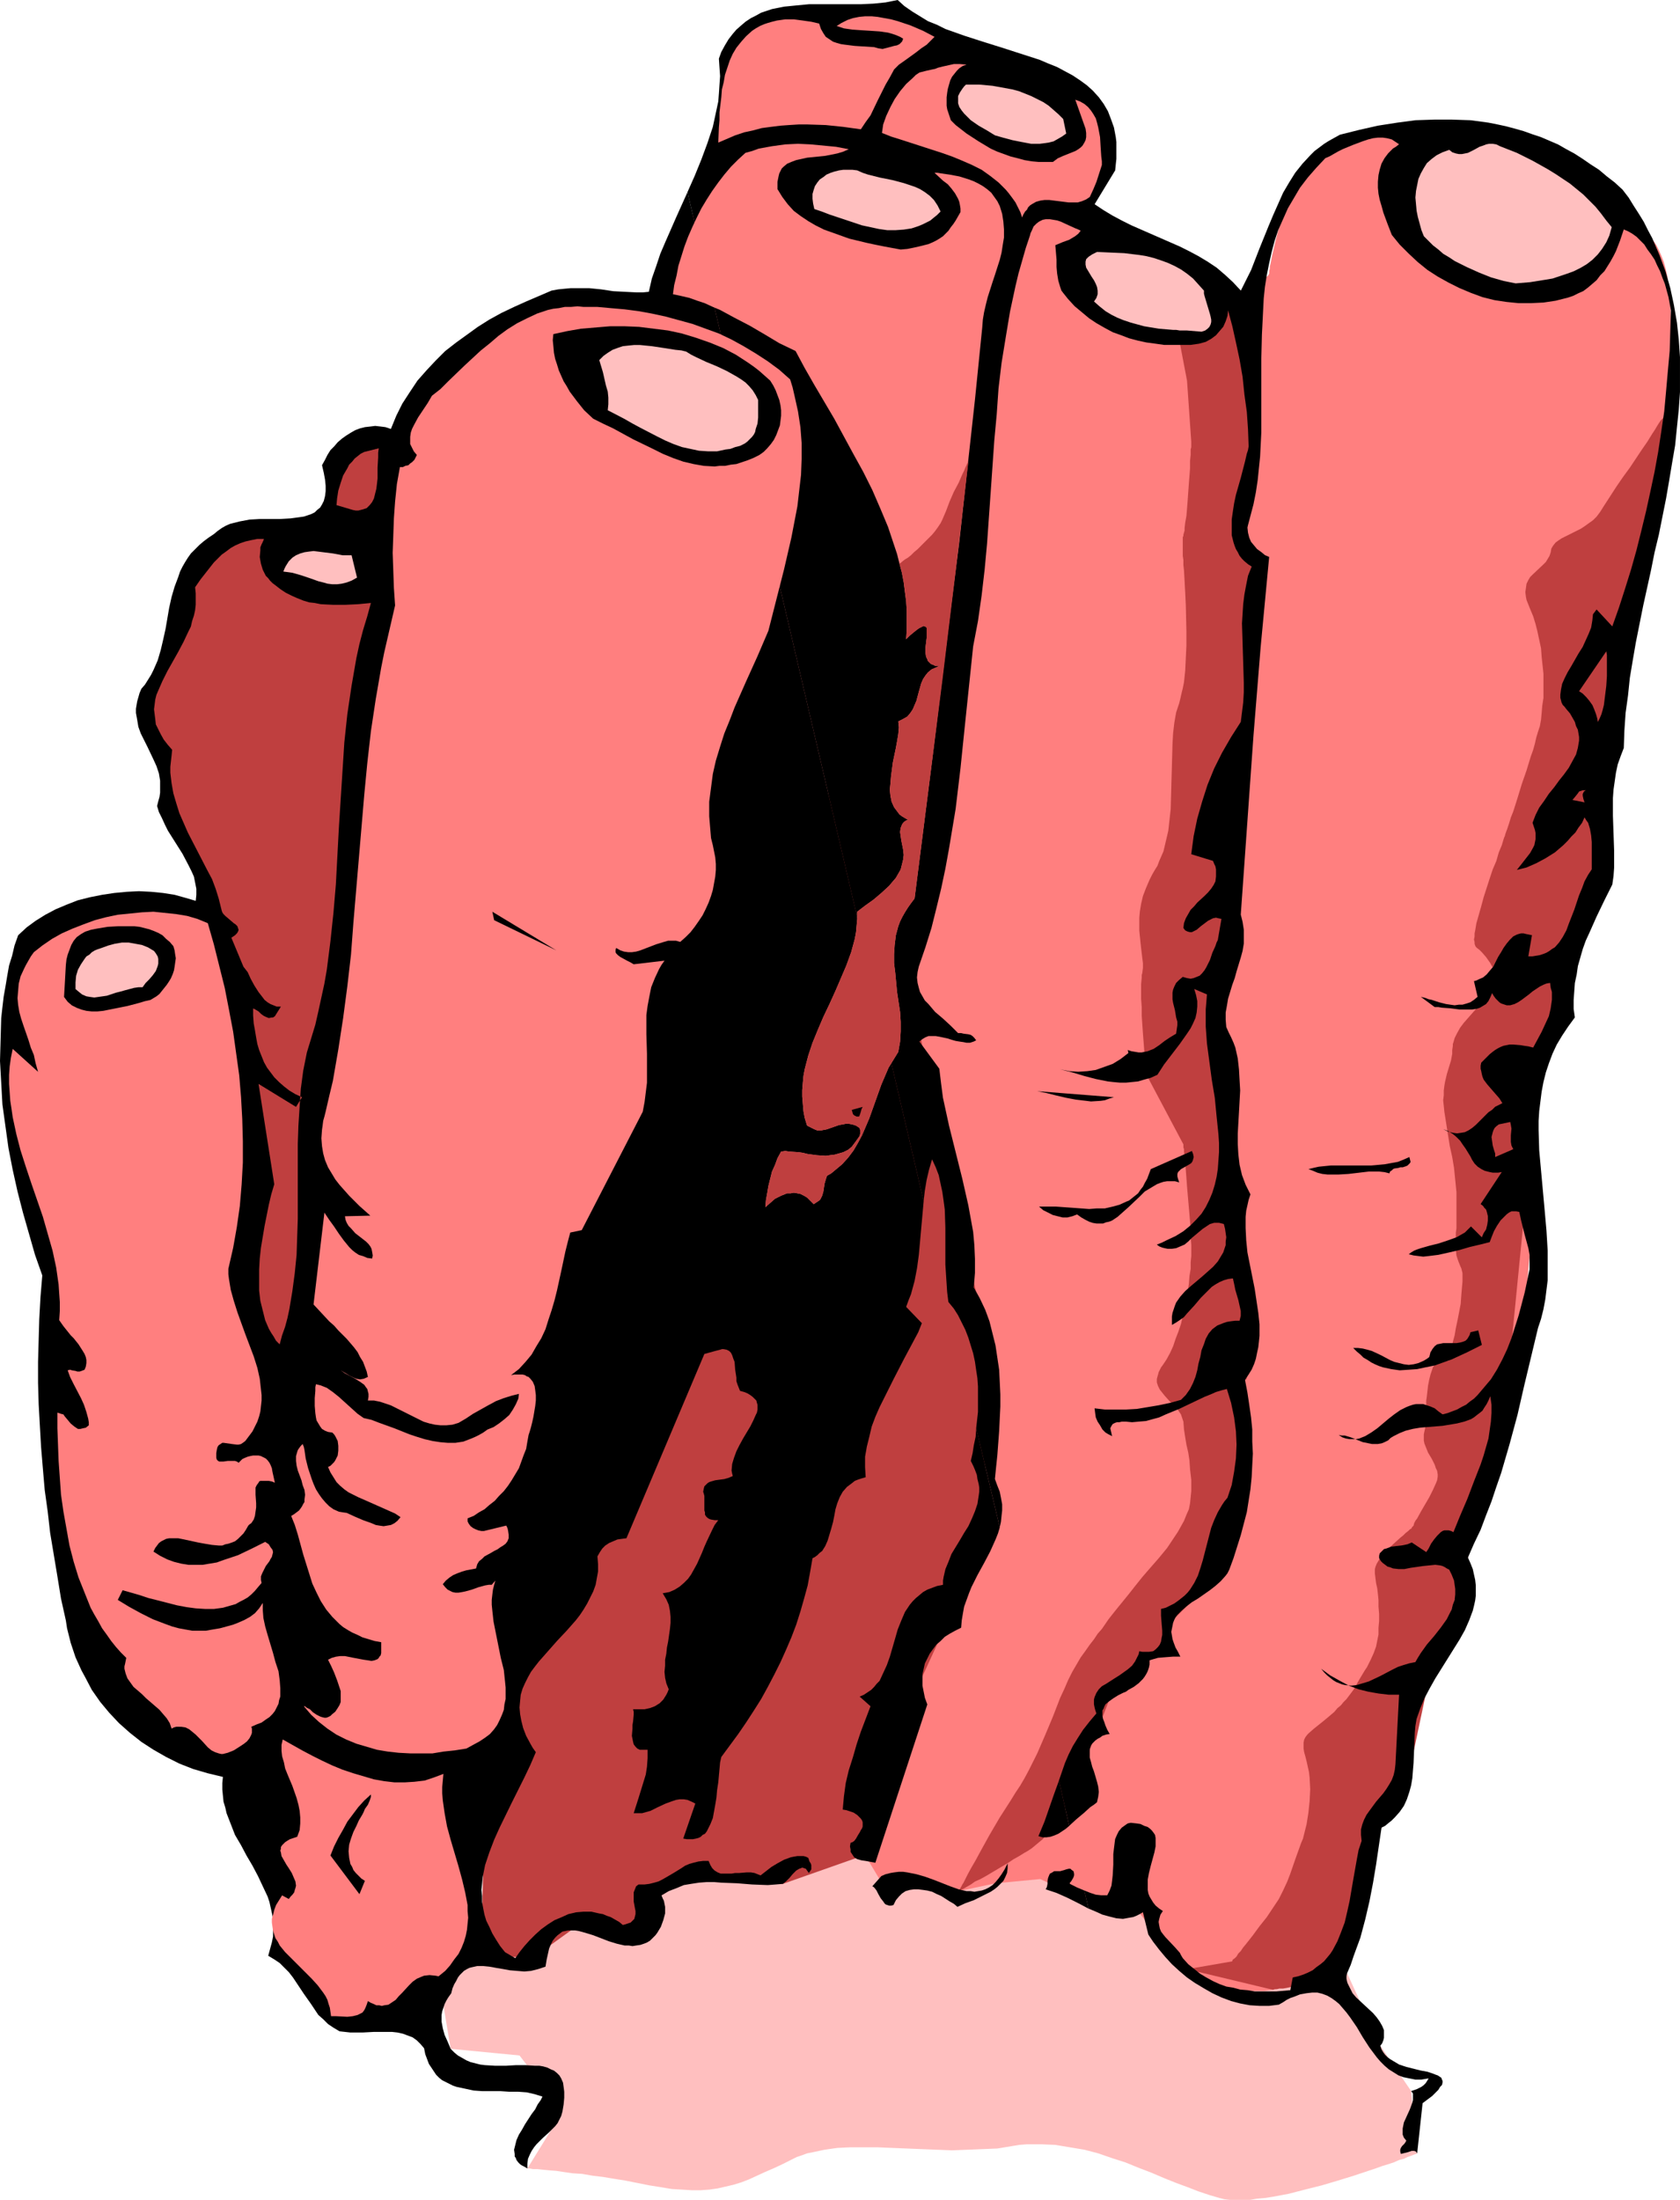 <?xml version="1.0" encoding="UTF-8" standalone="no"?>
<svg
   version="1.0"
   width="118.91mm"
   height="155.668mm"
   id="svg39"
   sodipodi:docname="Coral 08.wmf"
   xmlns:inkscape="http://www.inkscape.org/namespaces/inkscape"
   xmlns:sodipodi="http://sodipodi.sourceforge.net/DTD/sodipodi-0.dtd"
   xmlns="http://www.w3.org/2000/svg"
   xmlns:svg="http://www.w3.org/2000/svg">
  <sodipodi:namedview
     id="namedview39"
     pagecolor="#ffffff"
     bordercolor="#000000"
     borderopacity="0.25"
     inkscape:showpageshadow="2"
     inkscape:pageopacity="0.0"
     inkscape:pagecheckerboard="0"
     inkscape:deskcolor="#d1d1d1"
     inkscape:document-units="mm" />
  <defs
     id="defs1">
    <pattern
       id="WMFhbasepattern"
       patternUnits="userSpaceOnUse"
       width="6"
       height="6"
       x="0"
       y="0" />
  </defs>
  <path
     style="fill:#ffbfbf;fill-opacity:1;fill-rule:evenodd;stroke:none"
     d="m 141.081,579.951 9.373,-15.19 -11.474,-15.028 -18.423,-1.778 -3.232,-19.391 0.162,-0.162 0.162,-0.323 0.162,-0.646 0.323,-0.808 0.323,-0.808 0.646,-1.293 0.646,-1.293 0.97,-1.454 0.97,-1.454 1.131,-1.778 1.293,-1.778 1.616,-1.778 1.778,-2.101 1.939,-1.939 2.101,-1.939 2.424,-2.101 2.586,-1.939 2.909,-2.101 3.07,-2.101 3.555,-1.939 3.555,-1.939 4.04,-1.778 2.101,-0.97 2.101,-0.808 2.262,-0.808 2.424,-0.808 2.424,-0.808 2.424,-0.808 2.586,-0.808 2.747,-0.646 2.747,-0.646 2.909,-0.485 2.909,-0.646 2.909,-0.485 3.07,-0.485 3.232,-0.485 3.394,-0.323 3.394,-0.323 3.394,-0.323 3.717,-0.323 3.555,-0.162 3.879,-0.162 h 7.434 l 7.595,0.162 7.111,0.485 7.111,0.485 6.787,0.808 6.626,0.97 6.626,1.131 6.303,1.131 5.979,1.454 5.979,1.454 5.656,1.616 5.495,1.616 5.171,1.778 5.01,1.616 4.848,1.939 4.525,1.778 4.202,1.778 4.04,1.778 3.879,1.939 3.555,1.778 3.232,1.616 3.07,1.616 2.747,1.616 2.586,1.454 2.101,1.293 1.131,0.646 1.778,1.131 0.808,0.485 0.646,0.485 0.646,0.485 0.485,0.323 0.485,0.323 0.485,0.323 0.323,0.323 0.323,0.162 0.162,0.162 h 0.162 v 0 l 13.413,5.817 8.888,19.391 8.242,12.119 1.616,16.644 v 0 l -0.323,0.162 -0.485,0.162 -0.808,0.323 -0.97,0.323 -0.97,0.485 -1.293,0.323 -1.454,0.646 -1.454,0.485 -1.616,0.485 -1.778,0.646 -1.939,0.646 -3.879,1.293 -4.202,1.293 -4.363,1.293 -4.525,1.131 -4.363,1.131 -4.363,0.808 -2.101,0.323 -1.939,0.162 -1.939,0.323 h -1.939 -1.616 -1.778 l -1.454,-0.162 -1.293,-0.323 -2.747,-0.808 -2.909,-0.97 -2.909,-1.131 -3.07,-1.131 -3.232,-1.293 -3.394,-1.454 -3.394,-1.293 -3.555,-1.454 -3.555,-1.131 -3.717,-1.293 -3.717,-0.97 -3.879,-0.646 -3.879,-0.646 -3.717,-0.162 h -2.101 -1.778 l -2.101,0.162 -1.939,0.323 -3.879,0.646 -4.04,0.162 -4.04,0.162 -4.04,0.162 -8.08,-0.323 -7.919,-0.323 -3.879,-0.162 h -3.717 -3.717 l -3.394,0.162 -3.394,0.485 -3.07,0.646 -1.616,0.323 -1.293,0.485 -1.454,0.485 -1.293,0.646 -2.586,1.293 -2.424,1.131 -2.262,0.97 -2.101,0.97 -2.101,0.97 -2.101,0.808 -2.101,0.646 -2.101,0.485 -2.101,0.485 -2.262,0.323 -2.262,0.162 h -2.424 l -2.586,-0.162 -2.747,-0.162 -2.909,-0.485 -3.07,-0.485 -3.232,-0.646 -3.232,-0.646 -3.07,-0.485 -2.909,-0.485 -2.747,-0.323 -2.747,-0.485 -2.586,-0.162 -2.262,-0.323 -2.101,-0.323 -2.101,-0.162 -1.616,-0.162 -1.454,-0.162 h -1.131 l -0.808,-0.162 h -0.162 z"
     id="path1" />
  <path
     style="fill:#ff7f7f;fill-opacity:1;fill-rule:evenodd;stroke:none"
     d="m 176.795,75.625 15.191,-32.803 0.162,-0.162 v 0 l 0.323,-0.162 0.162,-0.323 0.485,-0.323 0.485,-0.323 0.485,-0.485 0.646,-0.323 1.454,-0.97 1.778,-1.131 1.939,-0.97 2.424,-0.97 2.424,-0.97 2.747,-0.808 3.07,-0.485 1.454,-0.323 h 1.616 l 1.616,-0.162 h 1.778 l 1.778,0.162 1.778,0.162 1.778,0.323 1.939,0.485 1.778,0.485 1.939,0.646 3.879,1.454 3.879,1.293 3.717,0.97 3.555,1.131 3.555,0.808 3.394,0.808 3.07,0.808 2.909,0.485 2.747,0.646 2.424,0.323 1.131,0.162 0.97,0.162 0.97,0.162 0.808,0.162 0.808,0.162 0.646,0.162 h 0.646 0.485 l 0.323,0.162 h 0.323 0.162 l 33.937,16.482 v 0 l 0.323,0.162 0.323,0.162 0.485,0.162 0.646,0.323 0.808,0.323 0.97,0.485 0.97,0.323 0.97,0.485 1.131,0.646 2.424,1.131 2.586,1.293 2.747,1.293 5.333,2.585 2.424,1.293 2.262,1.293 1.131,0.485 0.808,0.485 0.808,0.485 0.808,0.485 0.646,0.485 0.323,0.323 0.485,0.323 0.162,0.162 0.162,0.323 0.323,0.162 h 0.485 l 0.646,-0.162 0.485,-0.323 0.646,-0.485 1.293,-0.808 1.293,-1.131 1.131,-0.97 0.485,-0.323 0.323,-0.323 0.162,-0.162 v -0.162 0 l 0.162,-0.162 v -0.323 -0.485 l 0.162,-0.485 v -0.646 l 0.162,-0.646 0.162,-0.808 0.323,-1.616 0.485,-2.101 0.485,-2.101 0.646,-2.424 0.646,-2.424 0.808,-2.585 0.808,-2.424 0.97,-2.424 1.131,-2.262 1.293,-2.101 1.293,-1.939 0.646,-0.808 0.808,-0.808 1.616,-1.293 1.616,-1.293 1.616,-1.293 1.778,-0.97 1.939,-0.97 1.939,-0.808 2.262,-0.646 2.262,-0.646 2.424,-0.485 2.747,-0.162 2.747,-0.162 3.07,-0.162 3.232,0.162 3.394,0.162 3.717,0.485 4.04,0.485 4.04,0.808 3.879,0.808 3.717,0.97 3.555,1.131 3.394,1.293 3.07,1.293 3.07,1.454 3.07,1.616 2.747,1.616 2.424,1.454 2.424,1.616 2.262,1.616 2.101,1.616 1.778,1.616 1.778,1.454 1.454,1.454 1.454,1.454 1.616,1.131 1.616,1.454 0.808,0.808 0.646,0.808 0.808,0.97 0.646,0.97 0.646,1.293 0.646,1.454 0.646,1.616 0.485,1.778 0.485,2.101 0.323,2.424 0.323,2.585 v 1.454 l 0.162,1.454 0.162,3.232 v 3.717 l -0.162,1.939 v 1.939 2.262 l -0.162,2.262 -0.162,2.262 -0.162,2.424 -0.323,2.585 -0.162,2.747 -0.323,2.747 -0.323,2.909 -0.323,3.07 -0.485,3.07 -0.323,3.232 -0.485,3.393 -0.485,3.555 -0.485,3.717 -0.646,3.878 -0.646,3.878 -0.646,4.04 -0.808,4.201 -0.646,4.363 -0.808,4.525 -0.97,4.848 -0.808,4.686 -0.97,5.009 -0.808,4.686 -0.97,4.525 -0.808,4.525 -0.808,4.201 -0.808,4.201 -0.808,4.201 -0.808,3.878 -0.646,3.878 -0.808,3.717 -0.646,3.555 -0.808,3.555 -0.646,3.393 -0.646,3.232 -0.646,3.07 -0.646,3.07 -0.646,3.07 -0.485,2.747 -0.646,2.747 -0.485,2.585 -0.485,2.585 -0.646,2.424 -0.485,2.424 -0.485,2.101 -0.485,2.262 -0.485,2.101 -0.323,1.939 -0.485,1.939 -0.485,1.778 -0.323,1.778 -0.323,1.616 -0.485,1.616 -0.646,2.909 -0.646,2.585 -0.485,2.424 -0.485,1.939 -0.646,1.939 -0.323,1.616 -0.323,1.293 -0.485,1.293 -0.162,0.97 -0.323,0.808 -0.162,0.646 -0.162,0.485 -0.162,0.323 v 0.162 l -0.162,0.162 v 0 0.162 0.323 0.485 l -0.162,0.646 v 0.97 l -0.162,0.97 v 1.131 l -0.162,1.131 -0.162,1.454 v 1.454 l -0.323,3.232 -0.162,3.393 -0.323,3.717 -0.485,7.11 -0.162,3.393 v 1.616 l -0.162,1.616 v 1.293 1.454 3.07 0.808 0.646 l 0.162,0.323 0.162,0.485 v 0.485 0.646 0.808 0.808 0.97 1.131 1.293 l -0.162,2.585 -0.323,2.747 -0.485,6.14 -0.323,3.07 -0.323,2.909 -0.323,2.909 -0.485,2.585 -0.162,1.131 -0.162,1.131 v 0.97 l -0.162,0.97 -0.162,0.808 -0.162,0.646 -0.162,0.485 v 0.323 l -0.162,0.485 -0.323,0.646 -0.162,0.808 -0.323,0.97 -0.162,1.293 -0.485,1.293 -0.323,1.454 -0.485,1.778 -0.485,1.616 -0.485,1.778 -0.97,3.878 -0.97,4.04 -1.131,4.201 -1.131,4.04 -0.97,4.04 -0.485,1.778 -0.485,1.778 -0.323,1.778 -0.485,1.616 -0.323,1.454 -0.323,1.293 -0.323,1.131 -0.323,0.97 -0.162,0.808 -0.162,0.485 v 0.323 l -0.162,0.162 -5.333,27.309 -9.858,16.482 -2.262,22.946 -6.949,14.543 -14.868,38.943 h -0.162 l -0.162,0.162 -0.485,0.162 -0.646,0.162 -0.808,0.323 -0.808,0.323 -1.939,0.646 -2.262,0.646 -2.424,0.808 -2.262,0.646 -2.262,0.485 -1.131,0.162 -1.131,0.162 h -1.293 -1.454 -1.616 l -1.454,-0.162 -3.232,-0.485 -1.778,-0.323 -1.616,-0.485 -1.616,-0.485 -1.454,-0.485 -1.454,-0.808 -1.293,-0.646 -1.293,-0.97 -1.131,-0.97 -0.97,-1.131 -1.293,-1.293 -1.131,-1.454 -1.454,-1.454 -5.333,-6.464 -1.293,-1.616 -1.131,-1.454 -0.97,-1.293 -0.97,-1.131 -0.646,-0.97 -0.646,-0.808 -0.162,-0.323 -0.162,-0.162 h -0.162 v -0.162 l -10.828,1.131 -12.12,-5.494 -11.959,1.131 -9.858,2.101 -15.352,-0.97 -3.232,2.101 -6.464,-10.827 -40.401,-337.564 z"
     id="path2" />
  <path
     style="fill:#bf3f3f;fill-opacity:1;fill-rule:evenodd;stroke:none"
     d="m 445.382,111.659 v -0.162 h -0.162 l -0.162,0.162 -0.323,0.323 -0.162,0.162 -0.323,0.323 -0.323,0.485 -0.323,0.485 -0.485,0.808 -0.485,0.808 -0.646,0.97 -1.293,2.101 -1.454,2.101 -1.616,2.424 -1.616,2.424 -1.778,2.424 -1.778,2.585 -1.778,2.747 -1.778,2.747 -0.808,1.293 -0.97,1.293 -0.97,0.97 -1.131,0.808 -1.131,0.808 -0.97,0.646 -2.262,1.131 -1.939,0.97 -0.97,0.485 -0.97,0.646 -0.646,0.485 -0.646,0.808 -0.485,0.808 -0.162,0.97 -0.323,0.97 -0.485,0.808 -0.485,0.808 -0.646,0.646 -2.909,2.747 -0.646,0.646 -0.485,0.808 -0.485,0.97 -0.162,1.131 -0.162,1.131 0.162,1.293 0.162,0.808 0.323,0.808 0.323,0.808 0.323,0.808 0.808,1.939 0.646,2.101 0.485,1.939 0.485,2.262 0.485,2.262 0.162,2.262 0.485,4.525 v 2.262 2.101 2.101 l -0.323,2.101 -0.162,1.939 -0.162,1.778 -0.323,1.778 -0.485,1.454 -0.485,1.616 -0.323,1.454 -0.485,1.778 -0.646,1.778 -1.131,3.717 -1.293,3.717 -1.131,3.717 -1.131,3.555 -0.646,1.616 -0.485,1.616 -0.485,1.454 -0.485,1.293 -0.162,0.646 -0.162,0.323 -0.162,0.485 -0.485,1.616 -0.808,1.939 -0.646,2.262 -0.97,2.262 -0.808,2.424 -1.616,5.009 -0.646,2.424 -0.646,2.262 -0.646,2.262 -0.323,1.939 -0.162,0.808 v 0.808 l -0.162,0.808 0.162,0.646 v 0.485 l 0.162,0.485 0.162,0.323 0.323,0.323 0.646,0.485 0.646,0.646 1.131,1.293 1.131,1.616 0.97,1.778 0.808,1.616 0.323,0.646 0.323,0.646 0.162,0.485 0.162,0.323 0.162,0.162 0.162,0.162 -0.162,0.162 h -0.162 l -0.162,0.162 -0.162,0.162 -0.646,0.646 -0.808,0.646 -0.97,0.97 -1.131,0.97 -1.131,1.131 -1.293,1.293 -2.424,2.747 -1.131,1.293 -0.97,1.293 -0.808,1.454 -0.646,1.293 -0.323,1.131 -0.162,0.485 v 0.485 l -0.162,1.131 v 0.97 l -0.323,1.778 -1.131,3.717 -0.485,2.101 -0.162,0.97 -0.162,1.293 v 1.293 l -0.162,1.293 0.162,1.454 0.162,1.616 0.485,3.07 0.485,3.07 0.485,3.07 0.646,2.909 0.485,2.909 0.323,3.232 0.323,3.232 v 1.778 1.778 1.778 1.616 1.454 1.293 l -0.162,1.131 v 1.131 0.97 0.808 1.778 l 0.162,1.454 0.485,1.454 0.646,1.616 0.162,0.323 0.162,0.646 0.162,0.646 v 0.646 1.616 l -0.162,1.778 -0.162,1.939 -0.162,2.262 -0.808,4.201 -0.485,2.262 -0.323,1.939 -0.485,1.778 -0.323,1.778 -0.323,1.293 -0.162,0.485 -0.162,0.485 v 0.485 l -0.162,0.323 v 0.162 0 h -0.162 v 0 l -0.485,-0.162 h -0.808 -0.485 l -0.323,0.162 -0.646,0.323 -0.323,0.323 -0.485,0.485 -0.485,0.646 -0.323,0.97 -0.323,0.97 -0.323,1.293 -0.323,1.616 -0.162,1.454 -0.162,1.454 -0.162,1.131 v 0.97 0.97 0.808 1.293 l -0.162,2.262 -0.162,1.293 -0.162,0.646 -0.162,0.808 v 0.808 0.808 l 0.162,0.808 0.323,0.808 0.646,1.616 0.485,0.808 0.485,0.808 0.808,1.616 0.323,0.97 0.323,0.646 0.162,0.97 v 0.646 l -0.162,0.97 -0.323,0.808 -0.808,1.778 -0.97,1.939 -1.131,1.939 -1.131,1.939 -0.97,1.778 -0.485,0.646 -0.323,0.646 -0.162,0.646 -0.323,0.323 -0.162,0.162 v 0.162 l -0.162,0.162 -0.323,0.162 -0.485,0.485 -0.646,0.485 -0.646,0.646 -0.808,0.646 -1.778,1.616 -1.939,1.778 -0.808,0.97 -0.808,0.97 -0.485,0.808 -0.485,0.808 -0.323,0.808 -0.162,0.646 v 1.131 l 0.162,1.293 0.162,1.293 0.323,1.454 0.162,1.454 0.162,1.616 v 1.778 l 0.162,1.939 v 1.939 l -0.162,1.778 v 1.778 l -0.323,1.616 -0.323,1.616 -0.646,1.778 -0.808,1.778 -0.485,0.97 -0.485,0.97 -0.323,0.485 -0.323,0.485 -0.485,0.808 -0.485,0.808 -0.485,0.808 -1.454,2.585 -0.97,1.293 -0.97,1.293 -0.808,0.808 -0.646,0.808 -0.97,0.808 -0.808,0.97 -1.131,0.97 -0.97,0.808 -0.97,0.808 -0.808,0.646 -0.808,0.646 -0.808,0.646 -1.293,1.131 -0.485,0.485 -0.485,0.646 -0.323,0.646 -0.162,0.808 v 0.646 0.97 l 0.162,0.97 0.323,1.131 0.323,1.293 0.323,1.454 0.323,1.454 0.162,1.454 0.162,3.07 -0.162,3.232 -0.323,3.07 -0.485,3.07 -0.323,1.293 -0.323,1.293 -0.323,1.293 -0.485,1.131 -1.454,4.04 -1.454,4.201 -0.808,2.101 -1.131,2.424 -1.131,2.262 -1.616,2.424 -1.616,2.424 -1.939,2.424 -1.778,2.424 -1.778,2.262 -0.808,0.97 -0.646,0.97 -0.646,0.646 -0.485,0.808 -0.485,0.485 -0.485,0.323 -0.162,0.323 v 0.162 l -12.12,2.101 22.948,5.494 h 0.162 l 0.323,-0.162 h 0.646 l 0.646,-0.162 h 0.97 l 0.97,-0.162 2.262,-0.485 2.262,-0.646 2.424,-0.646 0.97,-0.485 0.97,-0.485 0.97,-0.485 0.646,-0.646 0.323,-0.485 0.323,-0.646 0.485,-0.646 0.485,-0.97 0.323,-1.131 0.646,-1.293 0.485,-1.293 0.485,-1.454 0.646,-1.616 0.485,-1.616 1.293,-3.393 2.262,-7.433 1.293,-3.717 0.97,-3.555 0.485,-1.616 0.485,-1.616 0.485,-1.616 0.485,-1.454 0.323,-1.293 0.323,-1.131 0.323,-0.97 0.323,-0.97 0.162,-0.646 0.162,-0.485 v -0.323 l 0.162,-0.162 8.727,-15.351 4.363,-20.684 10.666,-33.611 10.019,-40.721 5.495,-55.587 3.232,-35.065 8.727,-31.672 7.757,-18.583 2.101,-34.904 6.626,-32.803 z"
     id="path3" />
  <path
     style="fill:#bf3f3f;fill-opacity:1;fill-rule:evenodd;stroke:none"
     d="m 334.037,88.552 2.101,25.208 -2.424,27.309 v 0 l -0.162,0.323 v 0.485 0.485 l -0.162,0.808 v 0.808 l -0.162,1.778 0.162,1.778 0.162,1.616 0.162,0.808 0.323,0.646 0.323,0.646 0.485,0.323 v 0.162 l 0.162,0.162 0.162,0.646 v 0.808 l 0.162,1.293 v 1.454 l -0.162,1.778 v 1.939 l -0.162,1.939 -0.162,2.424 -0.162,2.424 -0.162,2.585 -0.323,2.585 -0.485,5.494 -0.485,5.656 -0.646,5.656 -0.646,5.494 -0.323,2.585 -0.323,2.585 -0.323,2.424 -0.162,2.101 -0.323,2.101 -0.162,1.778 -0.162,1.616 -0.162,1.293 -0.162,1.131 -0.162,0.808 v 0.323 0.162 0.162 l -1.131,42.66 -2.101,37.166 6.464,43.63 v 0.162 0.162 0.485 0.485 l 0.162,0.808 v 0.808 l 0.162,0.97 v 0.97 l 0.162,2.424 0.162,2.585 0.162,2.909 0.323,5.979 v 2.909 5.171 1.131 0.97 l -0.162,0.97 -0.162,0.808 v 0.646 l -0.162,0.485 -0.162,0.485 -0.323,0.162 -0.162,0.162 -0.162,0.323 -0.162,0.323 -0.162,0.485 -0.162,0.97 -0.162,1.293 -0.162,1.454 v 1.616 l 0.162,3.393 0.162,3.232 0.162,1.454 0.162,1.454 0.162,1.131 v 0.808 0.323 l 0.162,0.162 v 0.323 l -6.464,29.41 -8.888,12.119 -5.333,5.333 -1.131,6.625 -3.555,2.585 -9.535,7.272 -5.495,14.22 -7.595,18.583 h -0.162 l -0.162,0.323 -0.162,0.323 -0.323,0.485 -0.485,0.646 -0.485,0.646 -0.485,0.808 -0.646,0.97 -1.454,1.616 -1.616,1.939 -1.939,1.616 -0.97,0.808 -0.97,0.646 -1.131,0.646 -1.293,0.808 -1.454,0.808 -1.454,0.97 -5.979,3.555 -1.454,0.808 -1.454,0.646 -1.131,0.808 -1.131,0.646 -0.808,0.485 -0.808,0.323 -0.323,0.323 h -0.162 v 0 0 l 0.162,-0.162 v -0.162 l 0.485,-0.808 0.323,-0.646 0.323,-0.485 0.323,-0.646 0.808,-1.616 0.97,-1.778 1.131,-1.939 1.131,-2.101 2.586,-4.686 2.747,-4.686 1.454,-2.262 1.454,-2.262 1.293,-2.101 1.293,-1.939 1.131,-1.939 1.131,-2.101 1.131,-2.262 1.131,-2.262 2.101,-4.848 2.101,-5.009 1.939,-5.009 1.131,-2.424 0.97,-2.262 1.131,-2.262 1.131,-1.939 1.131,-1.939 1.293,-1.778 1.131,-1.616 1.131,-1.454 0.97,-1.454 1.131,-1.293 1.778,-2.585 1.778,-2.262 3.555,-4.363 1.778,-2.262 1.939,-2.424 2.101,-2.424 2.262,-2.585 2.262,-2.747 1.939,-2.909 0.97,-1.454 0.808,-1.454 0.808,-1.454 0.646,-1.616 0.646,-1.454 0.323,-1.616 0.162,-1.616 0.162,-1.616 v -1.616 -1.454 l -0.323,-2.747 -0.162,-2.424 -0.323,-2.101 -0.485,-2.101 -0.323,-1.939 -0.323,-2.101 -0.162,-2.101 -0.323,-0.97 -0.323,-0.97 -0.646,-0.97 -0.646,-0.808 -1.616,-1.616 -1.454,-1.616 -0.646,-0.808 -0.646,-0.808 -0.485,-0.97 -0.323,-0.97 v -0.97 l 0.323,-1.131 0.162,-0.646 0.323,-0.646 0.323,-0.646 0.485,-0.646 0.97,-1.454 0.97,-1.778 0.808,-1.778 0.646,-1.939 0.808,-2.101 0.646,-1.939 0.97,-4.363 0.808,-4.201 0.323,-2.101 0.162,-2.101 0.323,-1.939 v -1.778 l 0.162,-1.616 v -1.616 -1.454 l -0.162,-1.939 v -1.939 l -0.162,-2.262 -0.808,-9.372 -0.162,-2.262 -0.162,-2.101 -0.162,-1.939 -0.162,-1.616 -0.162,-1.454 v -0.646 l -0.162,-0.485 v -0.323 -0.323 -0.162 l -9.858,-18.583 v -0.162 -0.323 l -0.162,-0.485 v -0.485 -0.485 l -0.162,-1.454 -0.162,-1.616 -0.162,-1.939 -0.162,-2.101 -0.162,-2.101 -0.323,-4.686 v -2.262 l -0.162,-2.262 v -1.939 -1.939 l 0.162,-1.778 v -0.646 l 0.162,-0.646 0.162,-1.293 v -1.293 l -0.162,-1.293 -0.323,-2.747 -0.162,-1.454 -0.162,-1.616 -0.162,-1.616 v -1.616 -1.778 l 0.162,-1.778 0.323,-1.939 0.485,-2.101 0.808,-2.101 0.97,-2.262 0.646,-1.293 0.646,-1.131 0.808,-1.293 0.485,-1.293 1.131,-2.585 0.646,-2.747 0.646,-2.747 0.323,-2.909 0.323,-2.909 0.162,-5.979 0.162,-5.817 0.162,-5.817 0.162,-2.747 0.323,-2.747 0.485,-2.747 0.808,-2.424 0.323,-1.293 0.323,-1.454 0.323,-1.293 0.323,-1.616 0.323,-3.07 0.162,-3.393 0.162,-3.393 v -3.555 l -0.162,-7.11 -0.162,-3.393 -0.162,-3.07 -0.162,-2.909 -0.162,-1.454 v -1.293 l -0.162,-1.131 v -1.131 -1.131 -1.616 -0.646 -0.485 l 0.162,-0.323 v -0.323 l 0.323,-1.131 v -0.646 l 0.162,-1.454 0.323,-1.778 0.162,-1.939 0.162,-2.101 0.323,-4.525 0.162,-2.101 0.162,-2.101 v -1.939 l 0.162,-1.616 v -1.454 l 0.162,-0.646 v -0.485 -0.323 -0.646 l -1.131,-16.321 -2.101,-10.988 13.09,-7.756 z"
     id="path4" />
  <path
     style="fill:#bf3f3f;fill-opacity:1;fill-rule:evenodd;stroke:none"
     d="m 128.637,523.394 h 14.221 l 12.12,-8.726 13.09,3.232 6.464,-3.232 v -0.162 -0.162 l -0.162,-0.485 -0.162,-0.808 v -0.97 l 0.162,-1.293 0.162,-0.646 0.323,-0.646 0.323,-0.646 0.485,-0.646 0.485,-0.646 0.808,-0.646 0.808,-0.485 0.97,-0.646 2.262,-1.131 2.262,-0.808 2.262,-0.808 1.131,-0.323 0.97,-0.323 0.97,-0.162 0.808,-0.323 0.646,-0.162 0.485,-0.162 h 0.323 0.162 l 18.423,2.262 25.21,-8.888 3.232,-27.309 18.585,-40.398 6.464,-27.309 2.262,-36.035 -8.727,-39.267 -7.757,-32.803 -3.232,-19.714 -2.101,-21.815 9.858,-49.124 5.333,-19.714 v 0 l -0.485,-0.323 -0.485,-0.323 -0.808,-0.323 -0.97,-0.485 -1.131,-0.485 -2.424,-1.131 -2.586,-0.808 -1.293,-0.485 -1.293,-0.162 -1.131,-0.162 -0.97,-0.162 -0.97,0.162 -0.646,0.323 -0.323,0.323 -0.485,0.485 -0.485,0.646 -0.646,0.808 -0.646,0.97 -0.808,0.97 -0.808,1.293 -0.808,1.293 -0.97,1.454 -0.97,1.616 -0.97,1.616 -1.131,1.778 -1.131,1.939 -1.131,1.939 -2.262,4.201 -2.586,4.363 -2.586,4.686 -2.586,4.686 -2.586,4.848 -5.171,9.695 -2.424,4.686 -2.424,4.686 -1.131,2.262 -1.131,2.585 -1.293,2.909 -1.293,2.909 -1.293,3.232 -1.293,3.232 -1.454,3.393 -1.454,3.555 -2.747,7.272 -2.747,7.595 -2.909,7.595 -2.586,7.756 -2.586,7.272 -1.131,3.717 -1.131,3.393 -1.131,3.393 -0.97,3.232 -0.97,3.07 -0.97,2.909 -0.808,2.747 -0.646,2.424 -0.646,2.262 -0.485,2.101 -0.485,1.778 -0.162,0.808 -0.162,0.646 v 0.646 l -0.162,0.485 v 0.646 0.323 0.323 l -0.162,0.646 v 0.485 l -0.162,0.808 -0.162,0.646 -0.162,0.808 -0.646,1.939 -0.646,2.262 -0.808,2.424 -0.97,2.747 -0.97,2.909 -1.131,3.07 -1.131,3.232 -1.293,3.555 -1.293,3.555 -1.293,3.555 -1.454,3.878 -2.909,7.595 -2.909,7.595 -2.909,7.433 -1.293,3.555 -1.454,3.393 -1.293,3.393 -1.293,3.232 -1.131,2.909 -0.485,1.454 -0.485,1.293 -1.131,2.585 -0.808,2.262 -0.485,0.97 -0.323,0.97 -0.646,1.778 -0.323,0.646 -0.162,0.646 -0.323,0.485 -0.162,0.485 -0.323,0.97 -0.323,1.131 -0.323,1.454 -0.485,1.454 -0.485,1.778 -0.485,1.939 -0.485,1.939 -0.485,2.262 -0.485,2.262 -0.646,2.424 -0.97,4.848 -2.262,10.342 -1.131,5.009 -0.485,2.424 -0.323,2.424 -0.646,2.262 -0.323,2.101 -0.485,2.101 -0.323,1.939 -0.323,1.616 -0.323,1.616 -0.323,1.454 -0.162,1.131 -0.323,0.808 v 0.808 l -0.162,0.323 v 0.162 z"
     id="path5" />
  <path
     style="fill:#000000;fill-opacity:1;fill-rule:evenodd;stroke:none"
     d="m 183.906,51.386 1.939,-4.363 1.778,-4.363 1.616,-4.363 1.454,-4.363 0.485,-2.262 0.485,-2.262 0.485,-2.262 0.162,-2.101 0.162,-2.424 0.162,-2.262 -0.162,-2.262 -0.162,-2.424 0.646,-1.778 0.97,-1.778 0.97,-1.616 1.131,-1.454 0.97,-1.131 1.293,-1.131 1.131,-0.97 1.454,-0.97 1.293,-0.646 1.454,-0.808 2.909,-0.97 3.232,-0.646 3.232,-0.323 3.394,-0.323 h 3.394 3.555 3.555 3.394 l 3.394,-0.162 3.232,-0.323 1.616,-0.323 L 240.145,0 l 1.778,1.616 2.101,1.454 2.101,1.293 2.101,1.293 2.424,0.97 2.262,1.131 5.01,1.778 5.01,1.616 5.171,1.616 5.01,1.616 5.01,1.616 2.262,0.97 2.424,0.97 2.101,1.131 2.101,1.131 1.939,1.293 1.778,1.293 1.616,1.454 1.616,1.778 1.293,1.778 1.131,1.939 0.808,2.101 0.808,2.262 0.485,2.585 0.162,1.293 v 1.454 1.454 1.616 l -0.162,1.454 -0.162,1.616 -5.495,9.049 2.424,1.616 2.424,1.454 2.424,1.293 2.586,1.293 5.171,2.262 5.171,2.262 2.586,1.131 2.586,1.293 2.424,1.293 2.424,1.454 2.424,1.616 2.262,1.939 2.101,1.939 2.101,2.262 1.293,-2.585 1.454,-2.909 2.262,-5.817 2.424,-5.979 1.293,-3.07 1.293,-2.909 1.293,-2.909 1.616,-2.747 1.616,-2.585 1.939,-2.424 2.101,-2.262 1.131,-1.131 1.293,-0.97 1.293,-0.97 1.293,-0.808 1.454,-0.808 1.454,-0.808 5.171,-1.293 5.01,-1.131 5.171,-0.808 4.848,-0.646 5.01,-0.162 h 4.848 l 4.848,0.162 2.424,0.323 2.424,0.323 2.424,0.485 2.262,0.485 2.424,0.646 2.262,0.646 2.262,0.808 2.424,0.808 2.262,0.97 2.262,0.97 2.262,1.293 2.101,1.131 2.262,1.454 2.101,1.454 2.262,1.454 2.101,1.778 2.101,1.616 2.101,1.939 1.616,2.101 1.293,2.101 1.454,2.262 1.293,2.101 1.131,2.262 1.131,2.101 0.97,2.262 0.97,2.262 1.616,4.363 1.293,4.525 0.97,4.525 0.808,4.686 0.485,4.525 0.323,4.686 v 4.686 4.686 l -0.323,4.686 -0.485,4.686 -0.485,4.848 -0.808,4.686 -0.808,4.848 -0.808,4.686 -1.939,9.695 -1.131,4.686 -0.97,4.848 -2.101,9.534 -1.939,9.695 -0.808,4.686 -0.808,4.848 -0.485,4.686 -0.646,4.686 -0.323,4.686 -0.162,4.686 -0.808,2.101 -0.808,2.262 -0.485,2.262 -0.323,2.262 -0.323,2.262 -0.162,2.262 v 4.686 l 0.162,4.686 0.162,4.686 v 4.525 l -0.162,2.262 -0.323,2.262 -2.101,4.201 -2.101,4.363 -1.939,4.363 -0.97,2.101 -0.808,2.262 -0.646,2.262 -0.646,2.262 -0.323,2.262 -0.485,2.262 -0.162,2.262 -0.162,2.262 v 2.424 l 0.323,2.262 -1.778,2.424 -1.616,2.424 -1.454,2.424 -1.131,2.424 -0.97,2.585 -0.808,2.424 -0.646,2.585 -0.485,2.585 -0.323,2.585 -0.323,2.585 -0.162,2.585 v 2.585 l 0.162,5.333 0.485,5.333 0.485,5.332 0.485,5.333 0.485,5.494 0.323,5.333 v 2.585 2.747 2.585 l -0.323,2.585 -0.323,2.585 -0.485,2.585 -0.646,2.585 -0.808,2.424 -3.717,15.513 -1.778,7.756 -2.101,7.756 -2.262,7.756 -1.293,3.717 -1.293,3.878 -1.454,3.717 -1.454,3.878 -1.778,3.717 -1.616,3.717 0.646,1.454 0.646,1.616 0.323,1.454 0.323,1.454 0.162,1.454 v 1.293 1.454 l -0.162,1.293 -0.323,1.454 -0.323,1.293 -0.97,2.585 -1.131,2.585 -1.454,2.585 -1.616,2.585 -1.616,2.585 -3.232,5.171 -1.454,2.585 -1.454,2.747 -1.131,2.747 -0.97,2.747 -0.323,1.939 -0.162,1.939 -0.162,3.878 -0.162,4.04 -0.162,1.939 -0.162,2.101 -0.323,1.939 -0.485,1.778 -0.646,1.939 -0.808,1.778 -1.131,1.616 -1.293,1.454 -0.808,0.808 -0.808,0.646 -0.97,0.808 -0.97,0.485 -1.454,9.857 -0.808,4.848 -0.97,5.009 -1.131,4.848 -1.293,4.848 -1.778,4.848 -0.808,2.424 -0.97,2.262 -0.162,0.808 v 0.646 l 0.162,0.808 0.162,0.485 0.646,1.293 0.646,1.293 0.97,1.131 2.262,2.101 2.262,2.101 0.97,1.131 0.808,1.131 0.646,1.131 0.485,1.131 v 0.808 0.485 0.808 l -0.162,0.646 -0.323,0.808 -0.485,0.646 0.323,0.97 0.485,0.808 0.485,0.646 0.646,0.646 0.646,0.485 0.808,0.485 1.616,0.97 1.939,0.646 1.939,0.485 1.939,0.485 1.778,0.323 1.454,0.485 0.808,0.323 0.485,0.162 0.485,0.323 0.485,0.323 0.162,0.485 0.162,0.323 v 0.485 l -0.162,0.646 -0.485,0.485 -0.485,0.808 -0.808,0.808 -0.808,0.808 -1.293,0.97 -1.293,0.97 -1.454,13.412 -0.323,-0.485 -0.485,-0.162 h -0.646 l -0.485,0.162 -0.485,0.162 -1.293,0.323 -0.646,0.162 -0.162,-0.646 v -0.485 l 0.162,-0.485 0.323,-0.485 0.646,-0.646 0.323,-0.485 0.162,-0.323 -0.646,-0.808 -0.323,-0.808 v -0.808 -0.808 l 0.162,-0.808 0.162,-0.808 0.808,-1.778 0.808,-1.778 0.646,-1.778 0.162,-0.646 v -0.97 -0.808 l -0.485,-0.646 1.454,-0.485 1.293,-0.646 0.646,-0.485 0.485,-0.485 0.323,-0.485 0.485,-0.808 -1.939,0.323 h -1.616 l -1.616,-0.323 -1.616,-0.323 -1.293,-0.485 -1.293,-0.808 -1.293,-0.808 -1.131,-0.97 -1.131,-1.131 -0.97,-1.131 -1.939,-2.585 -1.778,-2.747 -1.616,-2.747 -1.778,-2.585 -0.97,-1.293 -0.97,-1.131 -0.97,-1.131 -0.97,-0.808 -1.131,-0.808 -1.131,-0.646 -1.293,-0.485 -1.293,-0.323 h -1.454 l -1.454,0.162 -1.778,0.323 -1.616,0.646 -0.97,0.323 -0.97,0.485 -0.97,0.646 -1.131,0.646 -2.586,0.323 h -2.586 l -2.586,-0.162 -2.586,-0.485 -2.424,-0.646 -2.586,-0.97 -2.424,-1.131 -2.262,-1.293 -2.424,-1.454 -2.101,-1.454 -2.101,-1.778 -1.939,-1.778 -1.778,-1.939 -1.616,-1.939 -1.616,-2.101 -1.293,-1.939 -1.454,-5.979 -0.808,0.485 -0.97,0.485 -0.808,0.323 -0.97,0.162 -1.778,0.323 -1.778,-0.162 -1.939,-0.485 -1.778,-0.485 -1.778,-0.808 -1.939,-0.808 -1.131,-4.848 1.616,0.646 1.454,0.485 1.454,0.162 h 1.616 l 0.646,-1.293 0.485,-1.293 0.162,-1.293 0.162,-1.454 0.162,-2.909 v -2.747 l 0.162,-1.454 0.162,-1.293 0.162,-1.293 0.485,-1.131 0.485,-0.97 0.808,-0.97 1.131,-0.808 0.485,-0.323 0.808,-0.162 1.454,0.162 1.131,0.162 0.97,0.485 0.97,0.323 0.646,0.485 0.485,0.485 0.485,0.646 0.323,0.485 0.162,0.808 v 0.646 0.808 0.808 l -0.323,1.616 -0.485,1.778 -0.485,1.778 -0.485,1.939 -0.323,1.778 v 1.939 0.808 l 0.162,0.97 0.323,0.808 0.485,0.808 0.485,0.808 0.646,0.808 0.97,0.808 0.97,0.646 -0.646,0.97 -0.323,1.131 -0.162,0.808 0.162,0.97 0.162,0.808 0.323,0.808 0.485,0.646 0.646,0.808 2.586,2.747 1.293,1.454 0.323,0.646 0.485,0.808 1.454,1.616 1.616,1.293 1.616,1.293 1.616,0.97 1.778,0.97 1.778,0.808 1.778,0.646 1.939,0.323 1.778,0.485 1.939,0.162 1.939,0.323 h 1.939 3.879 l 3.717,-0.323 0.646,-3.393 1.454,-0.323 1.454,-0.485 1.131,-0.485 1.293,-0.646 0.97,-0.808 1.131,-0.808 0.97,-0.808 0.808,-0.97 0.808,-0.97 0.646,-0.97 1.293,-2.424 0.97,-2.424 0.97,-2.585 0.646,-2.747 0.646,-2.909 0.97,-5.656 0.485,-2.747 0.485,-2.747 0.485,-2.585 0.808,-2.424 -0.162,-1.616 v -1.454 l 0.323,-1.293 0.485,-1.293 0.646,-1.293 0.808,-1.131 1.778,-2.424 1.939,-2.262 0.808,-1.131 0.808,-1.293 0.646,-1.131 0.485,-1.293 0.323,-1.454 0.162,-1.454 0.97,-18.583 h -2.747 l -2.747,-0.323 -2.747,-0.485 -2.586,-0.646 -2.586,-0.97 -2.424,-1.293 -2.586,-1.454 -2.424,-1.778 0.808,0.97 0.808,0.808 0.808,0.646 0.808,0.646 0.808,0.485 0.808,0.323 0.808,0.323 0.808,0.162 1.616,0.162 1.454,-0.162 1.616,-0.485 1.616,-0.485 3.07,-1.454 3.07,-1.616 1.616,-0.808 1.454,-0.485 1.616,-0.485 1.616,-0.323 0.646,-1.131 0.808,-1.293 1.616,-2.262 1.939,-2.262 1.778,-2.262 1.616,-2.262 0.646,-1.293 0.646,-1.293 0.323,-1.293 0.485,-1.293 0.162,-1.454 v -1.454 l -0.162,-1.131 -0.162,-1.131 -0.323,-0.808 -0.323,-0.808 -0.323,-0.646 -0.323,-0.646 -0.646,-0.323 -0.485,-0.323 -0.646,-0.323 -0.646,-0.162 -1.293,-0.162 -1.616,0.162 -1.616,0.162 -3.394,0.485 -1.616,0.323 h -1.616 l -1.454,-0.162 -0.808,-0.323 -0.646,-0.162 -0.646,-0.485 -0.646,-0.485 -0.485,-0.485 -0.485,-0.808 v -0.646 l 0.162,-0.646 0.323,-0.323 0.485,-0.485 0.323,-0.323 0.646,-0.162 1.293,-0.485 1.293,-0.162 1.454,-0.162 1.616,-0.323 1.131,-0.485 3.879,2.585 0.646,-0.97 0.646,-1.293 0.808,-1.131 0.808,-0.97 0.97,-0.97 0.485,-0.323 0.485,-0.162 h 0.485 0.646 l 0.646,0.162 0.646,0.323 1.778,-4.363 1.939,-4.525 1.778,-4.686 1.778,-4.525 0.808,-2.424 0.646,-2.262 0.646,-2.262 0.323,-2.262 0.323,-2.262 0.162,-2.262 v -2.262 l -0.323,-2.262 -0.485,1.131 -0.485,0.97 -0.646,0.97 -0.485,0.808 -0.808,0.646 -0.646,0.485 -0.808,0.646 -0.808,0.485 -1.778,0.646 -1.939,0.485 -1.939,0.323 -1.939,0.323 -4.04,0.323 -1.939,0.162 -1.939,0.323 -1.939,0.485 -1.616,0.646 -1.616,0.808 -0.808,0.485 -0.646,0.646 -0.97,0.485 -0.808,0.323 -0.97,0.162 h -0.808 -0.808 l -0.808,-0.162 -1.616,-0.323 -1.616,-0.646 -1.616,-0.646 -1.616,-0.485 h -0.808 l -0.808,-0.162 0.97,0.646 0.97,0.323 0.97,0.162 h 0.808 0.97 l 0.808,-0.162 0.808,-0.323 0.808,-0.323 1.616,-0.97 1.616,-1.131 3.07,-2.585 1.454,-1.131 1.616,-1.131 1.616,-0.808 0.808,-0.323 0.97,-0.323 0.808,-0.162 h 0.97 0.97 l 0.97,0.323 0.97,0.323 1.131,0.485 0.97,0.808 1.131,0.808 1.293,-0.323 1.293,-0.485 1.293,-0.485 1.131,-0.646 1.293,-0.646 0.97,-0.808 1.131,-0.808 0.97,-0.97 1.778,-2.101 1.778,-2.101 1.616,-2.585 1.454,-2.747 1.293,-2.747 1.131,-2.909 0.97,-3.07 0.97,-3.07 0.808,-3.07 0.808,-3.07 0.646,-3.07 0.646,-3.07 v -1.939 -1.939 l -0.323,-1.778 -0.485,-1.778 -0.485,-1.778 -0.485,-1.939 -0.485,-1.939 -0.485,-2.262 -0.808,-0.162 h -0.646 -0.646 l -0.646,0.323 -0.646,0.485 -0.485,0.485 -1.131,1.131 -0.97,1.454 -0.808,1.454 -0.646,1.616 -0.485,1.293 -1.293,0.323 -1.293,0.323 -2.747,0.646 -2.747,0.808 -2.747,0.646 -2.909,0.646 -2.586,0.323 -1.454,0.162 -1.293,-0.162 -1.293,-0.162 -1.293,-0.323 0.646,-0.485 0.808,-0.485 0.808,-0.323 0.97,-0.323 2.262,-0.646 2.586,-0.646 2.424,-0.808 2.262,-0.808 1.131,-0.646 1.131,-0.646 0.808,-0.808 0.808,-0.808 2.909,2.909 0.485,-1.131 0.646,-0.97 0.323,-1.293 0.162,-1.131 v -1.131 l -0.323,-1.293 -0.162,-0.485 -0.485,-0.485 -0.323,-0.485 -0.646,-0.485 5.656,-8.564 -0.97,0.162 h -1.454 l -0.808,-0.162 -1.293,-0.323 -0.97,-0.485 -0.97,-0.646 -0.808,-0.808 -0.646,-0.97 -0.485,-0.97 -1.293,-2.101 -0.808,-1.131 -0.646,-0.97 -0.97,-0.97 -0.97,-0.808 -1.293,-0.808 -1.293,-0.485 0.646,0.323 0.646,0.323 1.293,0.323 1.131,0.162 1.131,-0.162 0.97,-0.162 0.97,-0.485 0.97,-0.646 0.97,-0.808 3.394,-3.393 0.97,-0.646 0.808,-0.808 0.97,-0.485 0.97,-0.485 -0.808,-1.293 -1.131,-1.293 -2.101,-2.424 -0.97,-1.293 -0.323,-0.808 -0.162,-0.646 -0.162,-0.808 -0.162,-0.646 v -0.808 l 0.162,-0.808 0.808,-0.808 0.808,-0.808 0.646,-0.646 0.808,-0.646 0.646,-0.485 0.808,-0.485 0.646,-0.323 0.808,-0.323 0.808,-0.162 0.808,-0.162 h 0.97 l 1.939,0.162 0.97,0.162 1.131,0.162 1.293,0.323 2.262,-4.201 0.97,-2.101 0.97,-2.101 0.485,-2.101 0.162,-1.131 0.162,-1.131 v -0.97 -1.131 l -0.323,-1.131 -0.162,-1.293 -0.97,0.162 -0.808,0.323 -0.97,0.485 -0.97,0.646 -0.97,0.646 -0.97,0.808 -1.939,1.454 -0.97,0.646 -0.97,0.485 -1.131,0.323 h -0.97 l -0.97,-0.323 -0.485,-0.162 -0.485,-0.323 -0.485,-0.485 -0.485,-0.485 -0.485,-0.646 -0.485,-0.808 -0.485,1.131 -0.485,0.97 -0.646,0.808 -0.808,0.485 -0.808,0.485 -0.97,0.323 -1.131,0.162 h -1.131 -2.262 l -2.424,-0.323 -2.262,-0.162 -0.97,-0.162 h -0.97 l -3.717,-2.747 0.646,0.162 0.646,0.162 0.808,0.323 0.808,0.162 1.939,0.646 1.939,0.485 1.131,0.162 1.131,0.162 1.131,-0.162 h 0.97 l 1.131,-0.323 0.97,-0.323 0.97,-0.646 0.97,-0.808 -0.97,-4.201 0.646,-0.162 0.646,-0.323 1.131,-0.485 0.97,-0.808 0.808,-0.97 0.97,-1.131 0.646,-1.293 0.646,-1.293 0.808,-1.293 0.646,-1.131 0.808,-1.131 0.808,-0.97 0.97,-0.97 0.97,-0.485 0.485,-0.162 0.646,-0.162 h 0.646 l 0.646,0.162 0.808,0.162 0.808,0.162 -0.97,5.656 h 1.131 l 0.97,-0.162 0.97,-0.162 0.97,-0.323 0.808,-0.323 0.808,-0.485 0.646,-0.485 0.808,-0.485 1.131,-1.293 0.97,-1.454 0.97,-1.778 0.646,-1.778 1.454,-3.717 1.293,-3.878 0.808,-1.939 0.646,-1.778 0.97,-1.778 0.97,-1.454 v -7.272 l -0.162,-1.778 -0.323,-1.778 -0.485,-1.616 -0.485,-0.646 -0.485,-0.808 -0.646,1.454 -0.97,1.293 -0.808,1.293 -1.131,1.131 -0.97,1.131 -1.131,1.131 -1.131,0.97 -1.131,0.97 -2.586,1.616 -2.424,1.293 -2.586,1.131 -2.586,0.646 0.646,-0.808 0.646,-0.808 1.131,-1.454 1.131,-1.454 0.808,-1.454 0.323,-0.646 0.162,-0.808 0.162,-0.808 v -0.808 -0.808 l -0.162,-0.808 -0.323,-0.97 -0.323,-0.97 0.808,-2.101 0.97,-1.939 1.293,-1.778 1.293,-1.939 1.454,-1.778 1.293,-1.778 1.293,-1.616 1.293,-1.778 0.97,-1.778 0.97,-1.778 0.485,-1.778 0.162,-0.97 0.162,-0.97 v -0.97 l -0.162,-0.97 -0.162,-0.97 -0.485,-0.97 -0.323,-1.131 -0.646,-1.131 -0.646,-1.131 -0.97,-1.131 -0.485,-0.646 -0.485,-0.485 -0.323,-0.646 -0.162,-0.646 -0.162,-0.646 v -0.808 l 0.162,-1.293 0.323,-1.616 0.646,-1.454 0.808,-1.616 0.97,-1.616 1.939,-3.393 1.131,-1.778 0.808,-1.778 0.808,-1.778 0.646,-1.616 0.323,-1.939 0.162,-1.616 0.97,-1.293 4.202,4.525 1.778,-5.009 1.616,-5.009 1.616,-5.171 1.454,-5.171 1.293,-5.171 1.293,-5.332 1.131,-5.171 1.131,-5.333 0.97,-5.332 0.808,-5.333 0.808,-5.494 0.485,-5.332 0.485,-5.494 0.485,-5.333 0.162,-5.494 0.162,-5.333 -0.646,-3.555 -0.485,-1.778 -0.485,-1.778 -0.646,-1.616 -0.646,-1.778 -0.808,-1.616 -0.646,-1.454 -0.97,-1.454 -0.97,-1.293 -0.808,-1.293 -1.131,-1.131 -0.97,-0.97 -1.131,-0.808 -1.131,-0.646 -1.131,-0.485 -0.97,2.909 -1.131,2.909 -0.646,1.293 -0.808,1.454 -0.808,1.293 -0.808,1.293 -1.131,1.131 -0.97,1.293 -1.131,0.97 -1.131,0.97 -1.293,0.97 -1.454,0.646 -1.293,0.646 -1.454,0.485 -3.232,0.808 -3.232,0.485 -3.394,0.162 h -3.232 l -3.232,-0.323 -3.232,-0.485 -3.232,-0.808 -3.07,-1.131 -3.07,-1.293 -2.909,-1.454 -2.909,-1.616 -2.747,-1.778 -2.586,-2.101 -2.424,-2.262 -2.424,-2.424 -2.101,-2.585 -1.131,-2.909 -1.131,-3.07 -0.485,-1.778 -0.485,-1.616 -0.323,-1.616 -0.162,-1.616 v -1.616 l 0.162,-1.778 0.323,-1.454 0.485,-1.616 0.808,-1.454 0.97,-1.293 1.293,-1.293 0.808,-0.485 0.808,-0.646 -0.97,-0.646 -0.97,-0.646 -1.293,-0.323 -1.131,-0.162 h -1.293 l -1.293,0.162 -1.293,0.323 -1.454,0.485 -2.586,0.97 -2.747,1.131 -1.293,0.646 -1.131,0.646 -1.131,0.646 -1.131,0.485 -2.424,2.585 -2.262,2.585 -2.101,2.747 -1.616,2.747 -1.616,2.747 -1.293,2.909 -1.293,2.909 -0.97,2.909 -0.808,3.07 -0.646,2.909 -0.646,3.232 -0.485,3.07 -0.323,3.07 -0.162,3.232 -0.323,6.464 -0.162,6.464 v 13.089 6.625 l -0.323,6.464 -0.646,6.302 -0.485,3.232 -0.646,3.232 -0.808,3.07 -0.808,3.07 0.162,1.454 0.323,1.293 0.485,1.131 0.808,0.97 0.808,0.97 1.131,0.808 0.97,0.808 1.131,0.485 -1.131,11.958 -1.131,11.958 -1.939,23.915 -3.394,47.831 0.485,1.939 0.323,2.101 v 1.778 1.939 l -0.323,1.939 -0.485,1.778 -1.131,3.717 -0.485,1.778 -0.646,1.778 -1.131,3.717 -0.323,1.939 -0.323,1.778 v 1.939 l 0.162,1.939 0.646,1.454 0.646,1.293 0.646,1.454 0.485,1.293 0.646,2.909 0.323,2.909 0.162,2.909 0.162,2.747 -0.323,5.817 -0.323,5.656 v 2.909 l 0.162,2.747 0.323,2.747 0.646,2.747 0.485,1.293 0.485,1.293 0.646,1.293 0.646,1.293 -0.485,1.454 -0.323,1.454 -0.323,1.454 -0.162,1.616 v 1.616 1.454 l 0.162,3.232 0.323,3.232 0.646,3.232 1.293,6.464 0.485,3.232 0.485,3.232 0.323,3.07 v 3.07 l -0.162,1.616 -0.162,1.454 -0.323,1.454 -0.323,1.616 -0.485,1.454 -0.646,1.454 -0.808,1.293 -0.97,1.454 0.646,3.393 0.485,3.232 0.485,3.393 0.323,3.232 v 3.232 l 0.162,3.232 -0.162,3.07 -0.162,3.232 -0.323,3.232 -0.485,3.07 -0.485,3.07 -0.808,3.07 -0.808,3.07 -0.97,3.07 -0.97,3.07 -1.131,3.07 -0.485,0.97 -0.485,0.646 -1.293,1.454 -1.454,1.293 -1.454,1.131 -3.232,2.262 -1.616,0.97 -1.454,1.131 -1.293,1.131 -1.131,1.131 -0.485,0.646 -0.323,0.646 -0.323,0.808 -0.162,0.808 -0.162,0.808 -0.162,0.808 0.162,0.97 0.162,0.97 0.323,0.97 0.485,1.293 0.646,1.131 0.646,1.293 h -1.939 l -2.101,0.162 -1.939,0.162 -1.131,0.323 -1.131,0.323 v 1.131 l -0.162,0.808 -0.323,0.97 -0.323,0.646 -0.485,0.808 -0.485,0.646 -1.131,1.131 -1.293,0.97 -1.454,0.808 -0.646,0.485 -0.808,0.323 -1.293,0.646 -1.293,0.808 -1.131,0.808 -0.97,0.808 -0.323,0.646 -0.162,0.485 -0.323,0.485 v 0.808 0.646 l 0.162,0.808 0.323,0.808 0.323,0.97 0.485,1.131 0.646,1.131 -0.97,0.162 -0.97,0.323 -0.646,0.485 -0.646,0.323 -0.646,0.485 -0.323,0.323 -0.485,0.485 -0.323,0.485 -0.323,0.97 v 1.131 1.131 l 0.323,1.131 0.323,1.293 0.485,1.293 0.808,2.747 0.323,1.293 0.162,1.454 -0.162,1.293 -0.323,1.454 -0.808,0.646 -0.97,0.646 -1.778,1.616 -0.97,0.808 -0.97,0.808 -1.939,1.778 -2.747,-12.119 1.616,-4.686 0.97,-2.262 1.131,-2.262 1.293,-2.101 1.454,-2.262 1.778,-2.262 1.778,-2.101 -0.323,-0.97 -0.162,-0.646 -0.162,-0.808 v -0.646 -0.646 l 0.162,-0.646 0.485,-1.131 0.646,-0.97 0.808,-0.808 1.131,-0.646 2.262,-1.454 1.293,-0.808 1.131,-0.808 1.131,-0.808 1.131,-0.97 0.808,-1.131 0.646,-1.293 0.323,-0.646 0.162,-0.808 0.808,0.162 h 0.646 1.131 l 1.131,-0.162 0.646,-0.485 0.646,-0.646 0.485,-0.646 0.323,-0.808 0.162,-0.97 0.162,-0.808 v -1.131 l -0.162,-1.939 -0.162,-2.101 v -0.97 -0.808 l 1.293,-0.323 1.293,-0.646 0.97,-0.485 1.131,-0.808 0.808,-0.646 0.808,-0.646 0.808,-0.808 0.646,-0.808 1.131,-1.778 0.97,-1.939 0.646,-1.939 0.646,-2.101 1.131,-4.363 1.131,-4.363 0.808,-2.101 0.97,-2.101 1.131,-1.939 0.646,-0.97 0.808,-0.97 1.131,-3.393 0.646,-3.555 0.485,-3.555 0.162,-3.717 -0.162,-3.555 -0.485,-3.717 -0.808,-3.878 -1.131,-3.717 -1.293,0.323 -1.616,0.485 -1.454,0.646 -1.616,0.646 -3.394,1.616 -3.394,1.616 -3.555,1.454 -1.778,0.808 -1.778,0.485 -1.778,0.485 -1.939,0.162 -1.778,0.162 -1.616,-0.162 h -1.131 l -0.646,0.162 h -0.646 l -0.485,0.162 -0.646,0.323 -0.323,0.485 -0.323,0.646 0.485,2.101 -0.97,-0.485 -0.808,-0.485 -0.808,-0.808 -0.646,-1.131 -0.646,-0.97 -0.485,-1.131 -0.162,-1.131 -0.162,-1.293 2.747,0.323 h 2.747 2.909 l 2.909,-0.162 2.909,-0.485 2.909,-0.485 3.07,-0.646 2.909,-0.808 0.646,-0.646 0.646,-0.646 1.131,-1.616 0.808,-1.616 0.646,-1.616 0.485,-1.778 0.323,-1.778 0.485,-1.778 0.323,-1.778 0.646,-1.616 0.485,-1.454 0.808,-1.454 0.97,-1.131 0.646,-0.485 0.646,-0.485 0.808,-0.323 0.808,-0.323 0.97,-0.323 0.97,-0.162 1.293,-0.162 h 1.131 l 0.323,-1.293 v -1.293 l -0.323,-1.454 -0.323,-1.454 -0.808,-2.747 -0.323,-1.616 -0.323,-1.454 -1.293,0.162 -1.131,0.323 -1.131,0.485 -1.131,0.646 -0.97,0.646 -0.97,0.97 -1.939,1.939 -1.778,2.101 -1.939,2.101 -0.808,0.97 -1.131,0.808 -0.97,0.646 -1.131,0.646 v -1.131 -1.131 l 0.162,-0.97 0.323,-0.97 0.323,-0.97 0.323,-0.808 1.131,-1.616 1.293,-1.454 1.454,-1.293 3.07,-2.585 1.454,-1.293 1.454,-1.293 1.293,-1.454 0.97,-1.616 0.485,-0.808 0.323,-0.97 0.323,-0.97 v -0.97 l 0.162,-1.131 -0.162,-1.131 -0.162,-1.131 -0.323,-1.293 -0.646,-0.162 -0.646,-0.162 h -1.293 l -1.131,0.323 -0.97,0.646 -0.97,0.646 -0.97,0.808 -0.97,0.808 -0.97,0.808 -0.97,0.97 -0.97,0.808 -1.131,0.485 -1.131,0.485 -1.131,0.162 h -0.646 -0.485 l -0.808,-0.162 -0.646,-0.162 -0.808,-0.323 -0.646,-0.485 1.293,-0.485 1.293,-0.646 2.424,-1.131 2.101,-1.293 1.778,-1.454 1.616,-1.616 1.454,-1.616 1.131,-1.778 0.97,-1.939 0.808,-1.939 0.646,-2.101 0.485,-2.101 0.323,-2.101 0.162,-2.262 0.162,-2.262 v -2.424 l -0.162,-2.424 -0.485,-4.686 -0.485,-5.009 -0.808,-4.848 -0.646,-4.848 -0.646,-4.848 -0.162,-2.262 -0.162,-2.262 v -2.262 -2.262 l 0.162,-1.939 0.162,-2.101 -3.394,-1.454 0.485,1.616 0.323,1.616 v 1.454 l -0.162,1.616 -0.323,1.454 -0.646,1.454 -0.646,1.293 -0.97,1.454 -1.939,2.747 -2.101,2.747 -2.101,2.747 -1.778,2.747 -1.778,0.808 -1.778,0.485 -1.616,0.485 -1.616,0.162 -1.616,0.162 h -1.616 l -1.778,-0.162 -1.454,-0.162 -3.232,-0.646 -3.07,-0.808 -3.232,-0.97 -3.232,-0.808 2.424,0.485 2.424,0.162 2.424,-0.162 2.262,-0.323 2.262,-0.808 2.262,-0.808 2.101,-1.293 2.101,-1.616 -0.162,-0.808 0.97,0.323 0.97,0.162 0.97,0.162 h 0.808 l 0.808,-0.162 0.808,-0.162 1.616,-0.646 1.454,-0.97 1.454,-1.131 1.454,-0.97 1.616,-0.97 0.162,-1.131 0.162,-1.131 v -0.97 l -0.323,-1.131 -0.323,-1.939 -0.485,-1.939 -0.162,-0.97 v -0.808 -0.97 l 0.162,-0.808 0.323,-0.808 0.485,-0.97 0.808,-0.808 0.97,-0.808 1.131,0.323 0.97,0.162 0.808,-0.162 0.808,-0.323 0.808,-0.323 0.646,-0.646 0.646,-0.808 0.485,-0.808 0.97,-1.939 0.646,-1.939 0.808,-1.778 0.323,-0.97 0.323,-0.646 0.97,-5.656 -0.808,-0.162 -0.646,-0.162 -0.808,0.162 -0.646,0.323 -0.646,0.323 -0.646,0.485 -1.293,0.97 -1.131,0.97 -0.646,0.323 -0.646,0.323 h -0.485 l -0.646,-0.162 -0.646,-0.323 -0.485,-0.646 0.162,-1.293 0.485,-1.293 0.646,-1.131 0.646,-1.131 0.97,-0.97 0.808,-0.97 1.939,-1.778 0.97,-0.97 0.808,-0.97 0.646,-0.97 0.485,-0.97 0.162,-1.293 v -1.293 -0.646 l -0.162,-0.808 -0.323,-0.646 -0.323,-0.808 -5.818,-1.778 0.646,-4.848 0.97,-4.686 1.293,-4.525 1.454,-4.525 1.778,-4.363 2.101,-4.201 2.424,-4.201 2.586,-4.04 0.323,-2.585 0.323,-2.585 0.162,-2.747 v -2.585 l -0.162,-5.332 -0.162,-5.333 -0.162,-5.171 0.162,-2.585 0.162,-2.585 0.323,-2.585 0.485,-2.585 0.485,-2.424 0.97,-2.424 -0.97,-0.646 -0.97,-0.808 -0.646,-0.646 -0.646,-0.808 -0.485,-0.97 -0.485,-0.808 -0.323,-0.808 -0.323,-0.97 -0.485,-1.939 v -2.101 -2.101 l 0.323,-2.262 0.323,-2.101 0.485,-2.262 1.293,-4.525 1.131,-4.363 0.485,-2.101 0.323,-0.97 0.162,-0.97 -0.162,-4.525 -0.323,-4.686 -0.646,-4.686 -0.485,-4.686 -0.808,-4.686 -0.97,-4.525 -0.97,-4.363 -1.131,-4.201 -0.162,1.454 -0.485,1.454 -0.646,1.454 -0.97,1.131 -0.97,1.131 -1.293,0.97 -1.454,0.808 -1.778,0.485 -2.262,0.323 h -2.424 -2.262 -2.424 l -2.262,-0.323 -2.424,-0.323 -2.262,-0.485 -2.424,-0.646 -2.101,-0.808 -2.262,-0.808 -2.101,-1.131 -2.262,-1.293 -1.939,-1.293 -1.939,-1.616 -1.939,-1.616 -1.778,-1.939 -0.646,-0.808 -0.646,-0.808 -0.485,-0.646 -0.323,-0.97 -0.485,-1.616 -0.323,-1.939 -0.162,-1.778 v -1.939 l -0.162,-1.939 -0.162,-1.939 1.939,-0.808 1.778,-0.646 0.808,-0.485 0.808,-0.485 0.808,-0.646 0.646,-0.808 -0.646,-0.323 -0.808,-0.323 -1.778,-0.808 -2.101,-0.97 -0.97,-0.323 -0.97,-0.162 -0.97,-0.162 h -1.131 l -0.808,0.162 -0.97,0.485 -0.646,0.485 -0.808,0.808 -0.485,1.131 -0.323,0.646 -0.162,0.646 -1.131,3.393 -0.97,3.393 -0.97,3.393 -0.808,3.393 -1.454,6.787 -1.131,6.787 -1.131,6.948 -0.808,6.787 -0.485,6.948 -0.646,6.948 -0.485,6.948 -0.485,6.948 -0.97,13.735 -0.646,6.948 -0.808,6.948 -0.97,6.787 -1.293,6.787 -1.131,10.827 -1.131,10.827 -1.131,10.988 -1.293,10.827 -1.778,10.665 -0.97,5.333 -1.131,5.333 -1.293,5.332 -1.293,5.171 -1.616,5.171 -1.778,5.171 -0.323,1.454 -0.162,1.454 0.162,1.454 0.323,1.293 0.323,1.131 0.646,1.131 0.646,1.131 0.97,0.97 1.778,2.101 2.101,1.778 2.101,1.939 1.939,1.939 h 0.808 l 0.646,0.162 1.293,0.162 0.646,0.162 0.485,0.323 0.485,0.485 0.485,0.646 -0.646,0.323 -0.97,0.323 h -0.97 l -0.808,-0.162 -1.131,-0.162 -0.97,-0.162 -1.131,-0.323 -0.97,-0.323 -2.262,-0.485 -0.97,-0.162 h -0.97 -0.97 l -0.808,0.323 -0.808,0.485 -0.808,0.646 5.333,7.272 0.485,4.04 0.485,3.717 0.808,3.717 0.808,3.717 1.778,7.11 1.778,7.11 1.616,7.11 0.646,3.555 0.646,3.555 0.323,3.555 0.162,3.717 v 3.717 l -0.323,3.878 1.616,2.909 1.454,3.07 1.131,3.07 0.808,3.232 0.808,3.232 0.485,3.232 0.485,3.232 0.162,3.232 0.162,3.393 v 3.232 l -0.323,6.625 -0.485,6.464 -0.323,3.07 -0.323,3.232 0.646,1.778 0.646,1.616 0.323,1.616 0.323,1.778 v 1.616 l -0.162,1.454 -0.162,1.616 -0.323,1.454 -6.303,-26.501 0.485,-4.363 v -4.525 -2.262 l -0.162,-2.262 -0.323,-2.101 -0.323,-2.262 -0.485,-2.262 -0.646,-2.101 -0.646,-2.101 -0.808,-2.101 -0.97,-1.939 -0.97,-1.939 -1.131,-1.778 -1.454,-1.778 -0.323,-2.585 -0.162,-2.424 -0.323,-5.009 v -9.857 l -0.162,-4.848 -0.323,-2.424 -0.323,-2.262 -0.485,-2.262 -0.485,-2.262 -0.808,-2.101 -0.97,-2.101 -0.808,2.747 -0.646,2.747 -0.485,2.909 -0.323,2.747 z"
     id="path6" />
  <path
     style="fill:#000000;fill-opacity:1;fill-rule:evenodd;stroke:none"
     d="m 291.212,510.466 -2.747,-1.454 -2.909,-1.454 -2.909,-1.293 -1.454,-0.485 -1.454,-0.485 0.323,-0.646 0.162,-0.808 v -0.808 l 0.162,-0.808 0.323,-0.808 0.162,-0.323 0.323,-0.162 0.323,-0.162 0.485,-0.323 h 0.485 0.646 0.485 l 1.131,-0.323 0.485,-0.162 0.646,-0.162 h 0.485 l 0.323,0.323 0.485,0.323 0.162,0.646 v 0.485 l -0.162,0.485 -0.162,0.323 -0.485,0.808 -0.323,0.323 v 0.323 l 1.939,0.97 1.939,0.808 z"
     id="path7" />
  <path
     style="fill:#000000;fill-opacity:1;fill-rule:evenodd;stroke:none"
     d="m 286.04,488.328 -0.97,0.808 -0.97,0.646 -0.97,0.646 -1.131,0.485 -0.97,0.323 -1.131,0.162 h -0.97 l -1.131,-0.323 1.616,-3.878 1.293,-3.717 1.293,-3.717 1.293,-3.555 z"
     id="path8" />
  <path
     style="fill:#000000;fill-opacity:1;fill-rule:evenodd;stroke:none"
     d="m 267.456,408.502 -0.485,1.616 -0.646,1.616 -1.454,3.232 -1.616,3.07 -1.778,3.232 -1.616,3.232 -0.646,1.616 -0.646,1.778 -0.646,1.778 -0.323,1.778 -0.323,1.939 -0.162,1.939 -1.616,0.808 -1.454,0.808 -1.293,0.808 -1.131,1.131 -1.131,0.97 -0.97,1.293 -0.808,1.131 -0.646,1.293 -0.646,1.293 -0.323,1.454 -0.323,1.454 v 1.616 1.454 l 0.323,1.616 0.323,1.616 0.646,1.778 -13.898,42.337 -2.586,-0.485 -1.131,-0.162 -1.131,-0.323 -0.808,-0.485 -0.323,-0.485 -0.323,-0.485 -0.323,-0.485 v -0.646 l -0.162,-0.808 0.162,-0.97 0.485,-0.162 0.485,-0.323 0.485,-0.646 0.646,-1.131 0.323,-0.485 0.323,-0.646 0.323,-0.485 0.162,-0.485 v -0.646 -0.485 l -0.162,-0.485 -0.323,-0.485 -0.323,-0.323 -0.646,-0.646 -0.97,-0.646 -0.97,-0.323 -0.97,-0.323 -0.97,-0.162 0.323,-3.555 0.485,-3.555 0.808,-3.393 1.131,-3.555 0.97,-3.393 1.131,-3.393 1.293,-3.393 1.293,-3.393 -2.909,-2.585 1.131,-0.485 0.97,-0.646 0.97,-0.646 0.808,-0.808 0.646,-0.808 0.808,-0.808 0.97,-2.101 0.97,-2.101 0.808,-2.262 1.454,-5.009 0.646,-2.262 0.97,-2.424 0.97,-2.262 0.646,-0.97 0.646,-0.97 0.808,-0.97 0.808,-0.808 0.97,-0.808 0.97,-0.808 1.131,-0.646 1.293,-0.485 1.293,-0.485 1.616,-0.323 v -1.131 l 0.162,-0.97 0.485,-2.101 0.808,-1.939 0.808,-2.101 2.262,-3.717 1.131,-1.939 1.131,-1.778 0.97,-2.101 0.808,-1.939 0.646,-1.939 0.323,-2.101 0.162,-1.131 v -1.131 l -0.162,-0.97 -0.323,-1.293 -0.162,-1.131 -0.485,-1.293 -0.485,-1.131 -0.646,-1.293 0.485,-2.101 0.323,-2.101 0.485,-2.262 0.162,-2.262 z"
     id="path9" />
  <path
     style="fill:#000000;fill-opacity:1;fill-rule:evenodd;stroke:none"
     d="m 247.094,321.243 -1.293,14.382 -0.485,3.555 -0.646,3.393 -0.97,3.555 -0.646,1.616 -0.646,1.778 4.202,4.363 -0.97,2.424 -1.293,2.424 -2.586,4.848 -2.586,5.009 -2.586,5.171 -1.293,2.585 -1.131,2.585 -0.97,2.585 -0.646,2.747 -0.646,2.585 -0.485,2.747 v 2.747 l 0.162,2.747 -1.131,0.323 -0.97,0.323 -0.808,0.323 -0.808,0.646 -0.646,0.485 -0.646,0.485 -1.131,1.293 -0.808,1.454 -0.646,1.616 -0.485,1.616 -0.323,1.778 -0.323,1.616 -0.485,1.778 -0.485,1.616 -0.485,1.616 -0.646,1.454 -0.808,1.293 -0.646,0.485 -0.646,0.646 -0.646,0.485 -0.646,0.323 -0.646,3.717 -0.646,3.555 -0.97,3.555 -0.97,3.393 -1.131,3.555 -1.293,3.393 -1.454,3.393 -1.454,3.232 -1.616,3.232 -1.778,3.393 -1.778,3.232 -1.939,3.07 -2.101,3.232 -2.101,3.07 -2.262,3.07 -2.262,3.07 -0.323,1.454 -0.162,1.778 -0.162,1.778 -0.162,1.778 -0.323,2.101 -0.162,1.939 -0.323,1.939 -0.323,1.778 -0.323,1.778 -0.646,1.616 -0.646,1.293 -0.323,0.646 -0.485,0.646 -0.646,0.323 -0.485,0.485 -0.646,0.323 -0.646,0.162 -0.808,0.162 h -0.808 -0.808 l -0.97,-0.162 3.232,-9.372 -0.97,-0.485 -1.131,-0.485 -0.97,-0.162 h -1.131 l -0.97,0.162 -0.97,0.323 -1.778,0.646 -2.101,0.97 -1.939,0.97 -1.131,0.323 -1.131,0.323 h -0.97 -1.293 l 1.293,-4.04 1.293,-4.201 0.646,-2.101 0.323,-2.101 0.162,-2.262 v -2.262 h -1.131 -0.97 l -0.646,-0.323 -0.485,-0.485 -0.485,-0.646 -0.162,-0.646 -0.162,-0.808 -0.162,-0.808 0.162,-1.939 v -0.97 l 0.162,-0.97 0.162,-1.778 v -0.808 l -0.162,-0.646 h 1.616 1.454 l 1.454,-0.323 1.293,-0.485 1.293,-0.808 0.97,-0.97 0.808,-1.293 0.323,-0.646 0.323,-0.808 -0.646,-1.616 -0.323,-1.454 -0.162,-1.616 0.162,-1.616 v -1.616 l 0.323,-1.616 0.162,-1.616 0.323,-1.616 0.485,-3.393 0.162,-1.616 v -1.616 l -0.162,-1.616 -0.323,-1.616 -0.646,-1.454 -0.97,-1.616 1.778,-0.323 1.454,-0.646 1.293,-0.808 1.131,-0.97 1.131,-1.131 0.808,-1.131 0.808,-1.454 0.808,-1.454 1.293,-2.909 0.646,-1.616 0.646,-1.454 1.454,-3.07 0.646,-1.293 0.97,-1.293 h -0.97 l -0.97,-0.162 -0.485,-0.162 -0.485,-0.323 -0.323,-0.323 -0.323,-0.485 v -0.646 l -0.162,-0.485 v -1.293 -1.293 -1.293 l -0.162,-0.646 -0.162,-0.485 0.162,-0.808 0.162,-0.646 0.323,-0.323 0.485,-0.485 0.485,-0.323 0.485,-0.162 1.131,-0.323 2.424,-0.323 1.131,-0.323 1.131,-0.485 -0.162,-0.646 -0.162,-0.808 0.162,-1.778 0.485,-1.616 0.646,-1.778 0.808,-1.616 0.97,-1.778 1.939,-3.232 0.808,-1.616 0.646,-1.454 0.323,-0.646 0.162,-0.808 v -0.646 -0.646 l -0.162,-0.485 -0.162,-0.646 -0.485,-0.485 -0.485,-0.485 -0.646,-0.485 -0.808,-0.485 -0.808,-0.323 -1.131,-0.323 -0.323,-0.808 -0.323,-0.808 -0.323,-0.97 v -0.97 l -0.323,-2.101 -0.162,-2.101 -0.323,-0.808 -0.323,-0.97 -0.323,-0.646 -0.485,-0.485 -0.646,-0.323 -0.808,-0.162 h -0.485 l -0.485,0.162 -0.646,0.162 -0.646,0.162 -2.909,0.808 -20.847,49.285 -1.293,0.162 -1.131,0.162 -1.131,0.485 -1.131,0.485 -0.97,0.646 -0.808,0.808 -0.646,0.97 -0.646,1.131 0.162,2.101 v 1.939 l -0.323,1.778 -0.323,1.778 -0.646,1.778 -0.808,1.616 -0.808,1.616 -0.97,1.616 -0.97,1.454 -1.131,1.454 -2.424,2.747 -2.586,2.747 -2.424,2.747 -2.424,2.747 -1.131,1.454 -0.97,1.293 -0.808,1.454 -0.808,1.616 -0.646,1.454 -0.485,1.616 -0.162,1.616 -0.162,1.778 0.162,1.778 0.323,1.778 0.485,1.939 0.808,2.101 1.131,2.101 0.646,1.131 0.808,1.131 -1.454,3.393 -1.616,3.393 -3.394,6.787 -3.232,6.625 -1.454,3.232 -1.293,3.393 -1.131,3.393 -0.323,1.616 -0.323,1.616 -0.162,1.778 -0.162,1.616 0.162,1.616 v 1.616 l 0.323,1.778 0.323,1.616 0.485,1.616 0.808,1.616 0.808,1.778 0.97,1.616 1.131,1.778 1.293,1.616 2.747,1.616 1.131,-1.616 1.293,-1.616 1.454,-1.616 1.454,-1.454 1.616,-1.454 1.778,-1.293 1.778,-1.131 1.939,-0.808 1.778,-0.808 2.101,-0.485 1.939,-0.162 h 2.101 l 2.101,0.485 0.97,0.162 1.131,0.485 0.97,0.323 1.131,0.646 1.131,0.646 0.97,0.808 0.646,-0.162 0.485,-0.162 0.97,-0.323 0.485,-0.485 0.485,-0.485 0.162,-0.646 0.162,-0.646 v -0.808 l -0.162,-0.808 -0.323,-1.778 v -1.616 -0.808 l 0.323,-0.808 0.323,-0.808 0.646,-0.485 h 1.616 l 1.293,-0.162 1.293,-0.323 1.131,-0.323 0.97,-0.485 1.131,-0.646 1.939,-1.131 2.101,-1.293 0.97,-0.646 1.131,-0.485 1.131,-0.323 1.293,-0.323 1.293,-0.162 h 1.454 l 0.485,1.131 0.485,0.808 0.646,0.646 0.808,0.485 0.808,0.323 h 0.97 0.97 0.97 l 0.97,-0.162 h 1.131 l 1.939,-0.162 h 1.131 l 0.97,0.162 0.808,0.323 0.808,0.323 1.454,-1.131 1.454,-1.131 1.616,-0.97 1.778,-0.97 1.778,-0.646 0.808,-0.162 0.97,-0.162 h 0.808 0.808 l 0.646,0.162 0.646,0.323 0.323,0.97 0.323,0.485 0.162,0.485 v 0.646 0.485 l -0.323,0.485 -0.323,0.485 -0.485,-0.646 -0.323,-0.485 -0.485,-0.162 -0.485,-0.162 -0.323,0.162 -0.485,0.162 -0.808,0.485 -0.97,0.97 -0.808,0.97 -0.97,0.97 -0.808,0.646 -1.939,0.162 -2.101,0.162 -4.202,-0.162 -4.04,-0.323 -4.202,-0.162 -1.939,-0.162 h -1.939 l -2.101,0.162 -2.101,0.323 -1.939,0.323 -1.939,0.808 -2.101,0.808 -1.939,1.131 0.323,0.808 0.323,0.646 0.162,0.808 0.162,0.808 v 0.97 0.808 l -0.485,1.778 -0.646,1.778 -0.485,0.808 -0.485,0.808 -0.485,0.646 -0.808,0.808 -0.646,0.646 -0.808,0.485 -0.808,0.323 -0.97,0.323 -1.131,0.162 -0.97,0.162 -0.97,-0.162 h -1.131 l -2.101,-0.485 -2.101,-0.646 -2.101,-0.808 -2.101,-0.808 -2.101,-0.646 -1.778,-0.485 -0.97,-0.162 h -0.808 -0.97 l -0.808,0.162 -0.808,0.162 -0.646,0.485 -0.646,0.485 -0.646,0.646 -0.646,0.808 -0.485,0.97 -0.485,1.131 -0.323,1.454 -0.323,1.454 -0.323,1.939 -0.97,0.323 -0.97,0.323 -1.939,0.485 -1.778,0.162 -1.939,-0.162 -1.939,-0.162 -1.778,-0.323 -1.939,-0.323 -0.808,-0.162 -0.97,-0.162 -1.616,-0.162 h -1.616 l -1.454,0.323 -0.646,0.162 -0.646,0.323 -0.808,0.485 -0.485,0.485 -0.646,0.646 -0.485,0.646 -0.485,0.97 -0.485,0.808 -0.485,1.131 -0.323,1.293 -0.808,1.131 -0.485,0.808 -0.485,0.97 -0.323,0.97 -0.323,0.97 -0.162,0.97 v 0.808 0.97 l 0.323,1.778 0.485,1.778 0.808,1.778 0.808,1.939 0.97,0.97 0.97,0.808 1.131,0.646 1.131,0.646 1.131,0.485 1.293,0.323 1.293,0.323 1.293,0.162 2.747,0.162 h 2.747 l 2.747,-0.162 h 2.586 l 2.586,0.162 h 1.131 l 0.97,0.162 1.131,0.323 0.97,0.485 0.808,0.323 0.808,0.646 0.646,0.646 0.485,0.808 0.485,1.131 0.162,1.131 0.162,1.293 v 1.616 l -0.162,1.778 -0.323,1.939 -0.323,1.131 -0.485,0.97 -0.485,0.97 -0.646,0.808 -1.616,1.616 -1.778,1.616 -1.616,1.616 -0.646,0.808 -0.646,0.97 -0.485,0.97 -0.485,1.131 -0.162,1.293 v 1.293 l -0.808,-0.485 -0.646,-0.323 -0.485,-0.323 -0.485,-0.485 -0.485,-0.646 -0.162,-0.485 -0.323,-0.485 v -0.646 l -0.162,-1.131 0.323,-1.293 0.323,-1.293 0.646,-1.454 0.808,-1.293 0.808,-1.454 1.778,-2.747 0.97,-1.293 0.646,-1.293 0.808,-1.131 0.485,-0.97 -2.101,-0.646 -2.101,-0.485 -2.262,-0.162 h -2.424 l -2.424,-0.162 h -2.424 -2.424 l -2.262,-0.162 -2.262,-0.485 -2.262,-0.485 -0.97,-0.323 -0.97,-0.485 -0.97,-0.485 -0.97,-0.485 -0.808,-0.646 -0.808,-0.808 -0.646,-0.97 -0.646,-0.97 -0.646,-0.97 -0.485,-1.293 -0.485,-1.293 -0.323,-1.616 -0.97,-1.131 -0.97,-0.97 -1.131,-0.808 -1.293,-0.485 -1.293,-0.485 -1.454,-0.323 -1.454,-0.162 h -1.616 -3.232 l -3.07,0.162 h -3.232 l -1.454,-0.162 -1.454,-0.162 -1.616,-0.97 -1.454,-0.97 -1.293,-1.293 -1.293,-1.131 -0.97,-1.454 -0.97,-1.454 -1.939,-2.747 -1.939,-2.909 -0.97,-1.454 -1.131,-1.454 -1.131,-1.131 -1.293,-1.293 -1.454,-0.97 -1.616,-0.97 0.485,-1.778 0.485,-1.778 0.323,-1.616 v -1.616 -1.616 -1.454 l -0.323,-1.616 -0.323,-1.454 -0.323,-1.454 -0.485,-1.454 -1.293,-2.747 -1.293,-2.747 -1.454,-2.747 -1.616,-2.747 -1.454,-2.747 -1.616,-2.747 -1.131,-2.909 -1.131,-2.909 -0.323,-1.454 -0.485,-1.616 -0.162,-1.616 -0.162,-1.616 v -1.778 l 0.162,-1.616 -4.04,-0.97 -3.879,-1.131 -3.717,-1.454 -3.555,-1.778 -3.394,-1.939 -3.232,-2.101 -3.07,-2.424 -2.909,-2.585 -2.586,-2.747 -2.424,-2.909 -2.262,-3.232 -1.778,-3.393 -0.97,-1.778 -0.808,-1.778 -0.808,-1.778 -0.646,-1.939 -0.646,-1.939 -0.485,-1.939 -0.485,-1.939 -0.323,-2.101 -1.293,-5.817 -0.97,-5.979 -0.97,-5.817 -0.97,-5.817 -0.646,-5.656 -0.808,-5.817 -0.485,-5.656 -0.485,-5.817 -0.323,-5.656 -0.323,-5.817 -0.162,-5.656 v -5.656 l 0.162,-5.817 0.162,-5.656 0.323,-5.817 0.485,-5.817 -1.939,-5.494 L 7.757,329.969 6.141,324.313 4.687,318.658 3.394,312.84 2.262,307.023 1.454,301.206 0.646,295.389 0.323,289.571 0,283.754 l 0.162,-5.817 0.162,-5.656 0.323,-2.909 0.323,-2.747 0.485,-2.747 0.485,-2.909 0.485,-2.747 0.808,-2.585 0.646,-2.747 0.97,-2.747 2.262,-2.101 2.424,-1.778 2.586,-1.616 2.747,-1.454 3.07,-1.293 2.909,-1.131 3.232,-0.808 3.232,-0.646 3.232,-0.485 3.394,-0.323 3.232,-0.162 3.232,0.162 3.232,0.323 3.07,0.485 2.909,0.808 2.747,0.808 0.162,-1.616 v -1.616 l -0.323,-1.616 -0.323,-1.616 -0.646,-1.454 -0.808,-1.616 -1.616,-3.07 -1.939,-3.07 -1.939,-3.07 -0.808,-1.616 -0.808,-1.778 -0.808,-1.616 -0.485,-1.616 0.323,-1.293 0.323,-1.131 0.162,-1.131 v -1.131 -0.97 -1.131 l -0.323,-1.939 -0.646,-1.939 -0.808,-1.778 -1.616,-3.393 -1.778,-3.555 -0.646,-1.778 -0.323,-1.939 -0.323,-1.778 v -1.131 l 0.162,-0.97 0.162,-0.97 0.323,-1.131 0.323,-1.131 0.485,-1.131 0.97,-1.131 0.808,-1.293 0.808,-1.293 0.646,-1.293 1.131,-2.585 0.808,-2.747 0.646,-2.747 0.646,-2.909 0.97,-5.656 0.646,-2.909 0.808,-2.747 0.97,-2.585 0.485,-1.454 0.646,-1.293 0.646,-1.131 0.808,-1.293 0.808,-1.131 1.131,-1.131 1.131,-1.131 1.131,-0.97 1.293,-0.97 1.454,-0.97 0.97,-0.808 1.131,-0.808 1.131,-0.646 1.131,-0.485 1.293,-0.323 1.293,-0.323 2.586,-0.485 2.747,-0.162 h 2.909 2.586 l 2.747,-0.162 2.424,-0.323 1.131,-0.162 0.97,-0.323 0.97,-0.323 0.97,-0.485 0.646,-0.646 0.808,-0.646 0.485,-0.808 0.485,-0.97 0.323,-1.293 0.162,-1.293 v -1.454 l -0.162,-1.616 -0.323,-1.778 -0.485,-2.101 0.808,-1.454 0.646,-1.293 0.808,-1.293 0.97,-0.97 0.97,-1.131 1.131,-0.97 1.131,-0.808 1.293,-0.808 1.131,-0.646 1.293,-0.485 1.293,-0.323 1.454,-0.162 1.293,-0.162 1.454,0.162 1.293,0.162 1.454,0.485 1.454,-3.555 1.616,-3.232 2.101,-3.232 1.939,-2.909 2.424,-2.747 2.424,-2.585 2.586,-2.585 2.909,-2.262 2.909,-2.101 2.909,-2.101 3.07,-1.939 3.232,-1.778 3.394,-1.616 3.232,-1.454 3.394,-1.454 3.394,-1.454 1.778,-0.323 1.616,-0.162 1.778,-0.162 h 1.616 3.232 l 3.232,0.323 3.232,0.485 3.07,0.162 3.232,0.162 h 1.616 l 1.616,-0.162 0.808,-3.555 1.131,-3.232 1.131,-3.393 1.454,-3.393 2.909,-6.625 2.909,-6.464 z"
     id="path10" />
  <path
     style="fill:#ff7f7f;fill-opacity:1;fill-rule:evenodd;stroke:none"
     d="m 15.352,377.8 0.485,0.162 0.485,0.162 0.646,0.162 0.323,0.485 0.808,0.97 0.808,0.97 0.97,0.808 0.485,0.323 0.485,0.323 h 0.646 l 0.646,-0.162 0.808,-0.162 0.808,-0.646 v -0.808 l -0.162,-0.97 -0.485,-1.778 -0.646,-1.939 -0.808,-1.778 -1.939,-3.717 -0.97,-1.939 -0.646,-1.778 0.646,-0.162 0.485,0.162 0.97,0.162 0.485,0.162 h 0.646 l 0.485,-0.162 0.808,-0.323 0.323,-0.808 0.162,-0.97 v -0.808 l -0.162,-0.808 -0.323,-0.808 -0.485,-0.808 -1.131,-1.778 -1.293,-1.616 -0.808,-0.808 -0.646,-0.808 -1.293,-1.616 -1.131,-1.616 0.162,-2.424 v -2.424 l -0.162,-2.262 -0.162,-2.424 -0.323,-2.262 -0.323,-2.262 -0.97,-4.525 -1.293,-4.525 -1.293,-4.525 -3.07,-8.888 -1.454,-4.363 -1.454,-4.525 -1.131,-4.363 -0.97,-4.525 -0.323,-2.262 -0.323,-2.101 -0.162,-2.262 -0.162,-2.262 v -2.424 l 0.162,-2.262 0.323,-2.262 0.485,-2.424 6.787,6.14 -0.646,-2.262 -0.485,-2.262 -0.808,-1.939 -0.646,-2.101 -1.293,-3.717 -0.646,-1.939 -0.485,-1.778 -0.323,-1.939 -0.162,-1.778 0.162,-1.939 0.162,-1.939 0.485,-1.939 0.97,-2.101 0.485,-0.97 0.646,-1.131 0.646,-1.131 0.808,-1.131 2.262,-1.778 2.586,-1.778 2.586,-1.454 2.909,-1.293 2.909,-1.131 3.07,-1.131 3.07,-0.808 3.07,-0.646 3.232,-0.323 3.232,-0.323 3.07,-0.162 3.07,0.323 3.07,0.323 2.909,0.485 2.747,0.808 2.747,1.131 1.616,5.656 1.454,5.817 1.454,5.817 1.131,5.817 1.131,5.979 0.808,5.817 0.808,5.817 0.485,5.817 0.323,5.817 0.162,5.979 v 5.656 l -0.323,5.817 -0.485,5.817 -0.808,5.656 -0.97,5.494 -1.293,5.656 v 1.454 l 0.162,1.293 0.485,2.909 0.808,2.909 0.97,3.07 2.101,5.817 2.262,5.979 0.97,3.07 0.646,2.909 0.323,2.909 0.162,1.454 v 1.454 l -0.162,1.454 -0.162,1.454 -0.323,1.293 -0.485,1.454 -0.646,1.293 -0.646,1.293 -0.97,1.293 -0.97,1.293 -0.646,0.485 -0.485,0.323 -0.646,0.162 h -0.485 l -1.293,-0.162 -1.131,-0.162 -1.131,-0.162 h -0.323 l -0.485,0.323 -0.485,0.323 -0.323,0.485 -0.162,0.646 -0.162,0.97 v 0.646 0.646 l 0.162,0.485 0.323,0.323 0.323,0.162 h 0.323 0.808 l 1.131,-0.162 h 0.97 0.97 l 0.485,0.162 0.485,0.323 0.485,-0.485 0.485,-0.485 0.646,-0.323 0.808,-0.323 0.646,-0.162 0.808,-0.162 h 0.646 0.808 l 0.646,0.162 0.646,0.323 0.646,0.323 0.485,0.485 0.485,0.646 0.323,0.646 0.323,0.808 0.162,0.97 0.646,2.909 -0.808,-0.323 -0.808,-0.162 h -0.646 -1.131 -0.485 l -0.323,0.162 -0.162,0.323 -0.485,0.646 -0.323,0.646 v 0.97 0.97 l 0.162,2.262 v 1.131 l -0.162,1.131 -0.162,1.131 -0.323,0.97 -0.646,0.97 -0.485,0.323 -0.323,0.323 -0.646,1.131 -0.646,0.97 -0.808,0.808 -0.646,0.646 -0.808,0.646 -0.808,0.323 -0.97,0.323 -0.808,0.162 -0.808,0.323 h -0.97 l -1.778,-0.162 -1.939,-0.323 -1.778,-0.323 -3.717,-0.808 -1.616,-0.323 h -1.778 -0.646 l -0.808,0.162 -0.646,0.323 -0.646,0.323 -0.646,0.485 -0.485,0.646 -0.485,0.646 -0.485,0.97 1.778,1.131 1.939,0.97 1.778,0.646 1.939,0.485 1.939,0.323 h 1.778 1.939 l 1.939,-0.323 1.939,-0.323 1.778,-0.646 1.939,-0.646 1.939,-0.646 3.717,-1.778 3.555,-1.778 0.97,0.646 0.485,0.808 0.485,0.646 0.162,0.646 -0.162,0.646 -0.162,0.646 -0.323,0.485 -0.323,0.646 -0.97,1.293 -0.646,1.293 -0.323,0.646 -0.323,0.808 v 0.97 l 0.162,0.808 -0.97,1.131 -0.808,0.97 -0.97,0.97 -0.97,0.808 -1.131,0.646 -0.97,0.485 -1.131,0.646 -1.131,0.323 -1.131,0.323 -1.131,0.323 -2.424,0.323 h -2.262 l -2.586,-0.162 -2.424,-0.323 -2.586,-0.485 -5.01,-1.293 -2.586,-0.646 -2.424,-0.808 -2.262,-0.646 -2.262,-0.646 -1.293,2.585 2.909,1.778 3.232,1.778 3.232,1.616 3.394,1.293 1.778,0.646 1.778,0.485 1.778,0.323 1.778,0.323 h 1.939 1.778 l 1.778,-0.323 1.939,-0.323 3.555,-0.97 1.616,-0.646 1.454,-0.646 1.454,-0.808 1.293,-0.97 1.131,-1.293 0.97,-1.454 v 0.97 0.97 l 0.162,2.101 0.485,2.262 0.646,2.262 1.454,4.848 0.646,2.424 0.808,2.424 0.323,2.424 0.162,2.101 v 1.131 1.131 l -0.323,0.97 -0.162,0.97 -0.485,0.97 -0.485,0.97 -0.646,0.808 -0.808,0.808 -0.97,0.646 -1.131,0.808 -1.293,0.485 -1.454,0.646 0.162,0.485 v 0.646 0.485 l -0.162,0.485 -0.485,0.97 -0.646,0.808 -0.808,0.646 -0.97,0.646 -1.778,1.131 -0.808,0.323 -0.808,0.323 -0.646,0.162 -0.646,0.162 h -0.485 l -0.646,-0.162 -0.97,-0.323 -0.97,-0.485 -0.97,-0.808 -1.616,-1.778 -1.616,-1.616 -0.97,-0.808 -0.808,-0.646 -0.97,-0.485 -1.131,-0.162 H 47.835 47.189 l -0.646,0.162 -0.646,0.323 -0.485,-1.454 -0.808,-1.293 -0.97,-1.131 -0.97,-1.131 -2.424,-2.101 -1.131,-0.97 -1.131,-1.131 -1.131,-0.97 -1.131,-0.97 -0.808,-1.131 -0.808,-1.131 -0.485,-1.293 -0.323,-1.293 v -0.646 l 0.162,-0.646 0.162,-0.808 0.162,-0.808 -1.454,-1.454 -1.293,-1.454 -1.293,-1.616 -1.131,-1.616 -1.293,-1.778 -0.97,-1.778 -1.131,-1.939 -0.97,-1.778 -1.616,-4.04 -1.616,-4.04 -1.293,-4.201 -1.131,-4.363 -0.808,-4.525 -0.808,-4.525 -0.646,-4.525 -0.323,-4.525 -0.323,-4.525 -0.162,-4.363 -0.162,-4.363 z"
     id="path11" />
  <path
     style="fill:#ff7f7f;fill-opacity:1;fill-rule:evenodd;stroke:none"
     d="m 75.469,506.911 1.778,0.97 0.485,-0.646 0.485,-0.485 0.485,-0.646 0.162,-0.646 0.162,-0.485 0.162,-0.646 -0.162,-1.131 -0.485,-1.131 -0.485,-1.131 -0.808,-1.293 -0.646,-0.97 -0.646,-1.131 -0.646,-1.131 -0.162,-0.97 -0.162,-0.485 0.162,-0.485 v -0.485 l 0.323,-0.485 0.323,-0.323 0.485,-0.485 0.485,-0.323 0.808,-0.485 0.97,-0.323 0.97,-0.323 0.646,-1.778 0.162,-1.778 v -1.616 l -0.162,-1.778 -0.323,-1.616 -0.485,-1.778 -1.131,-3.232 -1.293,-3.07 -0.646,-1.616 -0.323,-1.616 -0.485,-1.616 -0.162,-1.454 v -1.616 l 0.323,-1.454 5.171,2.909 2.747,1.454 2.586,1.293 2.747,1.293 2.747,1.131 2.909,0.97 2.747,0.808 2.747,0.808 2.747,0.485 2.747,0.323 h 2.747 l 2.586,-0.162 2.747,-0.323 2.424,-0.808 2.586,-0.97 -0.162,1.778 -0.162,1.778 v 1.616 l 0.162,1.939 0.485,3.393 0.646,3.555 0.97,3.555 2.101,7.11 0.97,3.555 0.808,3.393 0.646,3.393 v 1.616 l 0.162,1.778 -0.162,1.616 -0.162,1.616 -0.323,1.616 -0.485,1.616 -0.646,1.616 -0.808,1.616 -1.131,1.454 -1.131,1.616 -1.293,1.454 -1.778,1.454 -0.808,-0.162 -1.616,-0.162 -1.454,0.162 -0.808,0.323 -1.131,0.485 -1.131,0.808 -0.97,0.97 -1.778,1.939 -0.97,0.97 -0.808,0.97 -0.97,0.646 -0.97,0.646 -1.131,0.162 -0.646,0.162 -0.646,-0.162 h -0.808 l -0.646,-0.323 -0.808,-0.323 -0.808,-0.485 -0.323,0.97 -0.323,0.808 -0.323,0.646 -0.485,0.646 -0.646,0.323 -0.646,0.323 -0.646,0.162 -0.646,0.162 -1.454,0.162 -3.07,-0.162 h -1.293 l -0.162,-1.131 -0.162,-1.131 -0.323,-0.97 -0.323,-1.131 -0.485,-0.97 -0.646,-0.97 -1.454,-1.939 -1.616,-1.778 -1.778,-1.778 -3.555,-3.555 -1.778,-1.778 -1.454,-1.778 -0.485,-0.97 -0.646,-0.97 -0.323,-0.97 -0.323,-0.97 -0.162,-1.131 -0.162,-1.131 v -0.97 l 0.323,-1.131 0.323,-1.293 0.485,-1.293 0.808,-1.293 z"
     id="path12" />
  <path
     style="fill:#000000;fill-opacity:1;fill-rule:evenodd;stroke:none"
     d="m 25.857,248.366 2.909,-0.485 2.909,-0.162 h 2.747 1.454 l 1.454,0.162 1.293,0.323 1.293,0.323 1.293,0.485 1.131,0.485 1.131,0.646 0.97,0.97 0.97,0.808 0.97,1.131 0.323,1.131 0.162,1.131 0.162,0.97 -0.162,1.131 -0.162,1.131 -0.162,0.97 -0.323,0.97 -0.485,1.131 -0.485,0.808 -0.646,0.97 -1.293,1.616 -0.646,0.808 -0.808,0.646 -0.808,0.485 -0.808,0.485 -1.454,0.323 -1.616,0.485 -3.07,0.808 -3.232,0.646 -1.616,0.323 -1.616,0.323 -1.616,0.162 h -1.454 l -1.454,-0.162 -1.293,-0.323 -1.293,-0.485 -1.293,-0.646 -1.131,-0.97 -0.485,-0.646 -0.485,-0.646 0.162,-2.747 0.162,-2.909 0.162,-2.909 0.162,-1.454 0.323,-1.293 0.485,-1.293 0.485,-1.293 0.646,-1.131 0.808,-0.97 1.131,-0.808 1.131,-0.646 1.454,-0.485 0.808,-0.162 z"
     id="path13" />
  <path
     style="fill:#ffbfbf;fill-opacity:1;fill-rule:evenodd;stroke:none"
     d="m 27.15,253.536 1.778,-0.646 1.778,-0.485 1.939,-0.323 h 1.778 l 1.778,0.323 1.778,0.323 1.616,0.646 1.616,0.97 0.485,0.646 0.485,0.808 0.162,0.646 v 0.646 0.646 l -0.162,0.646 -0.485,1.293 -0.808,1.131 -0.97,1.131 -0.97,0.97 -0.808,1.131 h -1.131 l -1.131,0.162 -2.424,0.646 -1.131,0.323 -1.293,0.323 -2.424,0.808 -1.131,0.162 -1.131,0.162 -1.131,0.162 -1.131,-0.162 -0.97,-0.162 -1.131,-0.485 -0.808,-0.646 -0.97,-0.808 v -1.778 l 0.162,-1.778 0.485,-1.616 0.808,-1.454 0.97,-1.454 0.485,-0.646 0.808,-0.485 0.646,-0.646 0.808,-0.485 0.808,-0.323 z"
     id="path14" />
  <path
     style="fill:#000000;fill-opacity:1;fill-rule:evenodd;stroke:none"
     d="m 99.225,479.926 v 0.323 0.323 l -0.323,0.97 -0.485,1.131 -0.808,1.131 -0.323,0.808 -0.323,0.646 -0.97,1.616 -0.646,1.454 -0.808,1.616 -0.646,1.778 -0.485,1.616 -0.162,1.778 0.162,1.778 0.162,0.808 0.162,0.808 0.485,0.808 0.323,0.808 0.646,0.808 0.646,0.646 0.808,0.808 0.97,0.646 -1.454,3.555 -7.757,-10.342 0.97,-2.424 1.131,-2.262 1.293,-2.262 1.131,-2.101 1.454,-1.939 1.454,-1.939 1.616,-1.778 z"
     id="path15" />
  <path
     style="fill:#ff7f7f;fill-opacity:1;fill-rule:evenodd;stroke:none"
     d="m 81.287,456.333 h 0.323 l 0.323,0.323 0.97,0.485 0.808,0.808 0.97,0.646 0.97,0.485 0.485,0.162 0.646,0.162 h 0.485 l 0.485,-0.162 0.646,-0.323 0.485,-0.485 0.808,-0.646 0.646,-0.97 0.485,-0.808 0.323,-0.808 v -0.97 -0.97 -0.97 l -0.323,-0.97 -0.646,-1.939 -0.808,-2.101 -0.808,-1.778 -0.808,-1.616 0.97,-0.485 1.131,-0.323 1.131,-0.162 h 1.293 l 2.424,0.485 2.586,0.485 1.131,0.162 0.97,0.162 0.808,-0.162 0.808,-0.323 0.323,-0.323 0.162,-0.323 0.323,-0.323 0.162,-0.646 v -0.485 -1.454 -0.97 l -1.778,-0.323 -1.616,-0.485 -1.616,-0.485 -1.293,-0.646 -1.454,-0.646 -1.131,-0.646 -1.293,-0.808 -0.97,-0.808 -0.97,-0.97 -0.97,-0.97 -1.616,-1.939 -1.454,-2.262 -1.131,-2.262 -1.131,-2.424 -0.808,-2.585 -1.616,-5.171 -1.454,-5.333 -0.808,-2.585 -0.97,-2.424 0.808,-0.485 0.646,-0.485 0.646,-0.485 0.485,-0.646 0.323,-0.485 0.323,-0.646 0.323,-0.485 v -0.646 l 0.162,-1.293 -0.162,-1.293 -0.485,-1.293 -0.323,-1.293 -0.485,-1.293 -0.485,-1.293 -0.323,-1.293 -0.162,-1.293 v -1.293 l 0.323,-1.131 0.162,-0.485 0.323,-0.485 0.485,-0.646 0.485,-0.485 0.323,0.808 0.162,0.808 0.162,1.131 0.162,1.131 0.323,1.293 0.323,1.293 0.97,2.909 0.485,1.293 0.646,1.454 0.808,1.293 0.808,1.131 0.97,1.131 0.97,0.97 1.131,0.808 1.454,0.646 0.97,0.162 1.131,0.162 2.101,0.97 2.262,0.97 2.262,0.808 1.131,0.485 0.97,0.162 1.131,0.162 0.97,-0.162 0.97,-0.162 0.97,-0.485 0.808,-0.646 0.808,-0.97 -1.454,-0.97 -1.454,-0.646 -2.909,-1.293 -2.909,-1.293 -2.586,-1.131 -1.293,-0.646 -1.293,-0.646 -1.131,-0.808 -1.131,-0.97 -0.97,-0.97 -0.808,-1.293 -0.808,-1.293 -0.646,-1.454 0.646,-0.323 0.485,-0.485 0.485,-0.485 0.323,-0.485 0.646,-1.293 0.162,-1.293 v -1.293 l -0.162,-1.293 -0.323,-0.646 -0.323,-0.646 -0.323,-0.485 -0.485,-0.485 -1.131,-0.162 -0.808,-0.323 -0.808,-0.485 -0.485,-0.646 -0.485,-0.808 -0.485,-0.808 -0.162,-0.808 -0.162,-1.131 -0.162,-1.939 v -2.101 l 0.162,-1.939 v -0.97 l 0.162,-0.808 0.646,0.162 0.646,0.162 0.808,0.323 0.808,0.323 1.616,1.131 1.616,1.293 3.394,3.07 1.616,1.454 1.616,1.131 2.101,0.485 2.101,0.808 4.04,1.454 4.04,1.616 1.939,0.646 2.101,0.646 2.101,0.485 2.101,0.323 1.939,0.162 h 2.101 l 2.101,-0.323 2.101,-0.808 1.131,-0.485 0.97,-0.485 1.131,-0.646 1.131,-0.808 1.616,-0.646 1.454,-0.97 1.454,-1.131 1.293,-1.131 0.97,-1.454 0.808,-1.454 0.646,-1.454 0.162,-1.293 -1.939,0.485 -2.101,0.646 -2.101,0.808 -2.101,1.131 -4.04,2.262 -1.939,1.293 -1.939,1.131 -1.616,0.485 -1.616,0.162 h -1.616 l -1.454,-0.162 -1.454,-0.323 -1.616,-0.485 -2.909,-1.454 -2.909,-1.454 -2.909,-1.454 -1.454,-0.485 -1.454,-0.485 -1.616,-0.323 h -1.616 l 0.162,-0.97 v -0.808 l -0.162,-0.646 -0.162,-0.646 -0.485,-0.646 -0.323,-0.485 -1.131,-0.808 -1.293,-0.808 -2.747,-1.454 -1.131,-0.808 0.808,0.485 0.808,0.485 0.808,0.485 0.97,0.485 0.808,0.323 0.97,0.162 0.97,-0.162 1.131,-0.485 -0.323,-1.454 -0.485,-1.293 -0.485,-1.293 -0.808,-1.293 -0.646,-1.293 -0.97,-1.293 -1.939,-2.262 -2.262,-2.262 -1.131,-1.293 -1.293,-1.131 -2.101,-2.262 -2.101,-2.262 2.909,-24.562 1.293,1.939 1.293,1.778 1.293,1.939 1.293,1.778 1.454,1.778 0.808,0.808 0.808,0.646 0.97,0.646 1.131,0.323 1.131,0.485 1.293,0.162 0.162,-0.808 -0.162,-0.97 -0.162,-0.808 -0.323,-0.646 -0.485,-0.646 -0.646,-0.646 -1.454,-1.131 -1.454,-1.131 -1.131,-1.293 -0.646,-0.646 -0.485,-0.808 -0.323,-0.808 -0.162,-0.97 6.787,-0.162 -2.909,-2.585 -2.747,-2.747 -1.293,-1.454 -1.293,-1.454 -1.131,-1.454 -0.97,-1.616 -0.97,-1.616 -0.808,-1.939 -0.485,-1.778 -0.323,-1.939 -0.162,-2.101 0.162,-2.262 0.162,-1.131 0.162,-1.293 0.323,-1.131 0.323,-1.293 0.97,-4.201 0.97,-4.04 1.454,-8.403 1.293,-8.403 1.131,-8.564 0.97,-8.403 0.646,-8.564 1.454,-17.129 1.454,-17.129 0.808,-8.403 0.97,-8.564 1.293,-8.564 1.454,-8.403 0.808,-4.04 0.97,-4.201 0.97,-4.201 0.97,-4.201 -0.323,-4.686 -0.162,-4.686 -0.162,-4.686 0.162,-4.525 0.162,-4.686 0.323,-4.525 0.485,-4.686 0.808,-4.525 h 0.808 l 0.646,-0.323 0.808,-0.162 0.485,-0.485 0.485,-0.323 0.646,-0.646 0.323,-0.646 0.323,-0.646 -0.808,-0.97 -0.485,-0.97 -0.485,-0.97 v -1.131 -0.808 l 0.162,-1.131 0.323,-0.97 0.485,-0.97 1.131,-2.101 1.293,-1.939 1.293,-1.939 1.131,-1.939 2.262,-1.778 2.101,-2.101 4.363,-4.201 4.363,-4.04 2.424,-1.939 2.262,-1.939 2.424,-1.778 2.586,-1.616 2.586,-1.293 2.747,-1.293 2.909,-0.97 1.454,-0.323 1.454,-0.162 1.616,-0.323 h 1.616 l 1.778,-0.162 1.616,0.162 h 3.717 l 3.555,0.323 3.717,0.323 3.717,0.485 3.555,0.646 3.717,0.808 3.555,0.97 3.555,0.97 3.555,1.293 3.555,1.293 3.394,1.616 3.232,1.778 3.232,1.939 3.232,2.101 3.07,2.262 2.909,2.585 0.646,2.101 0.485,2.101 0.97,4.363 0.646,4.201 0.323,4.201 v 4.363 l -0.162,4.201 -0.485,4.201 -0.485,4.201 -0.808,4.201 -0.808,4.201 -1.939,8.403 -2.101,8.241 -2.101,8.241 -1.454,3.393 -1.454,3.393 -3.07,6.787 -3.07,6.948 -1.293,3.393 -1.454,3.555 -1.131,3.555 -1.131,3.717 -0.808,3.555 -0.485,3.717 -0.485,3.717 v 3.878 l 0.162,1.939 0.162,1.939 0.162,1.939 0.485,1.939 0.323,1.616 0.323,1.616 0.162,1.778 v 1.616 l -0.162,1.778 -0.323,1.778 -0.323,1.778 -0.485,1.616 -0.646,1.778 -0.808,1.778 -0.808,1.616 -0.97,1.454 -1.131,1.616 -1.131,1.454 -1.293,1.293 -1.454,1.293 -1.131,-0.323 h -1.131 -0.97 l -1.131,0.323 -2.101,0.646 -2.101,0.808 -2.101,0.808 -1.131,0.323 -1.131,0.162 h -0.97 l -1.131,-0.162 -0.97,-0.323 -1.131,-0.646 -0.162,0.485 v 0.323 0.323 l 0.162,0.323 0.485,0.485 0.646,0.485 1.778,0.97 0.97,0.485 0.808,0.485 8.242,-0.97 -0.808,1.131 -0.646,1.131 -1.131,2.424 -0.97,2.424 -0.485,2.424 -0.485,2.585 -0.323,2.424 v 2.585 2.585 l 0.162,5.171 v 5.333 2.424 l -0.323,2.585 -0.323,2.585 -0.485,2.585 -16.322,31.672 -3.07,0.646 -0.646,2.424 -0.646,2.585 -1.131,5.332 -1.131,5.171 -0.646,2.585 -0.808,2.747 -0.808,2.424 -0.808,2.585 -1.131,2.424 -1.293,2.101 -1.293,2.262 -1.616,1.939 -1.778,1.939 -2.101,1.616 0.97,-0.162 h 0.808 0.646 0.646 l 0.646,0.162 0.485,0.323 0.485,0.162 0.485,0.485 0.646,0.808 0.485,1.131 0.162,1.131 0.162,1.293 v 1.454 l -0.162,1.454 -0.485,2.909 -0.323,1.454 -0.323,1.293 -0.323,1.131 -0.323,0.97 -0.323,1.778 -0.323,1.939 -0.646,1.616 -0.646,1.778 -0.646,1.778 -0.97,1.616 -0.97,1.616 -0.97,1.454 -1.131,1.454 -1.293,1.293 -1.131,1.293 -1.454,1.131 -1.293,1.131 -1.454,0.808 -1.454,0.97 -1.616,0.646 v 0.323 0.485 l 0.323,0.646 0.485,0.646 0.646,0.485 0.646,0.323 0.808,0.323 0.808,0.162 h 0.646 l 5.979,-1.454 0.323,0.646 0.162,0.646 0.162,1.131 v 0.97 l -0.323,0.808 -0.485,0.646 -0.646,0.485 -0.808,0.485 -0.646,0.485 -0.97,0.485 -0.808,0.485 -1.778,0.97 -0.646,0.646 -0.808,0.646 -0.485,0.808 -0.323,1.131 -2.586,0.485 -1.131,0.323 -1.293,0.485 -1.131,0.485 -0.97,0.646 -0.97,0.808 -0.808,0.97 0.646,0.808 0.646,0.646 0.646,0.323 0.646,0.323 0.808,0.162 h 0.808 l 0.97,-0.162 0.808,-0.162 1.778,-0.485 1.778,-0.646 1.778,-0.485 0.97,-0.162 h 0.808 l 0.97,-1.131 -0.323,1.131 -0.323,1.293 -0.162,1.293 -0.162,1.454 v 1.293 l 0.162,1.616 0.323,2.909 0.646,3.232 0.646,3.232 0.646,3.232 0.808,3.232 0.323,3.07 0.162,1.616 v 1.616 1.454 l -0.323,1.454 -0.162,1.454 -0.485,1.293 -0.646,1.454 -0.646,1.293 -0.808,1.131 -1.131,1.293 -1.293,0.97 -1.454,0.97 -1.778,0.97 -1.778,0.97 -3.07,0.485 -3.07,0.323 -2.909,0.485 h -3.07 -2.909 l -3.07,-0.162 -2.909,-0.323 -2.909,-0.485 -2.747,-0.808 -2.747,-0.808 -2.747,-1.131 -2.586,-1.293 -2.424,-1.616 -2.262,-1.778 -2.101,-1.939 z"
     id="path16" />
  <path
     style="fill:#bf3f3f;fill-opacity:1;fill-rule:evenodd;stroke:none"
     d="m 73.369,316.719 -4.202,-26.824 10.019,6.14 1.616,-2.585 -1.778,-0.808 -1.616,-0.97 -1.454,-1.131 -1.293,-1.131 -1.293,-1.293 -0.97,-1.293 -0.97,-1.293 -0.808,-1.454 -0.646,-1.616 -0.646,-1.616 -0.485,-1.616 -0.323,-1.778 -0.323,-1.939 -0.323,-1.778 -0.162,-2.101 v -1.939 l 0.646,0.323 0.808,0.485 0.646,0.646 0.646,0.485 0.646,0.323 0.808,0.323 0.808,-0.162 h 0.323 l 0.485,-0.323 1.616,-2.585 h -1.131 l -0.808,-0.323 -0.808,-0.323 -0.808,-0.485 -0.808,-0.646 -0.485,-0.646 -1.131,-1.454 -1.131,-1.778 -0.97,-1.778 -0.808,-1.778 -1.131,-1.454 -3.232,-7.756 0.97,-0.646 0.485,-0.485 0.323,-0.485 0.162,-0.485 -0.162,-0.485 -0.162,-0.485 -0.485,-0.485 -0.485,-0.323 -1.131,-0.97 -1.131,-0.97 -0.485,-0.485 -0.323,-0.485 -0.162,-0.485 -0.162,-0.646 -0.646,-2.585 -0.808,-2.585 -0.97,-2.585 -1.293,-2.424 -5.171,-10.019 -1.131,-2.585 -1.131,-2.585 -0.808,-2.585 -0.808,-2.747 -0.485,-2.747 -0.323,-2.747 v -1.616 l 0.162,-1.454 0.162,-1.454 0.162,-1.616 -1.131,-1.293 -1.131,-1.454 -0.808,-1.454 -0.646,-1.293 -0.646,-1.293 -0.162,-1.454 -0.162,-1.293 -0.162,-1.293 0.162,-1.293 0.162,-1.293 0.323,-1.293 0.485,-1.131 1.131,-2.585 1.293,-2.585 2.909,-5.171 1.454,-2.747 1.293,-2.747 0.646,-1.293 0.323,-1.454 0.485,-1.454 0.323,-1.454 0.162,-1.454 v -1.616 -1.454 l -0.162,-1.616 1.454,-2.101 1.778,-2.262 1.778,-2.262 2.101,-2.101 1.131,-0.808 1.293,-0.97 1.131,-0.646 1.454,-0.646 1.454,-0.485 1.454,-0.323 1.616,-0.323 h 1.778 l -0.323,0.808 -0.323,0.646 -0.323,0.808 v 0.808 l -0.162,1.778 0.323,1.778 0.485,1.616 0.808,1.616 0.646,0.646 0.485,0.646 0.646,0.646 0.646,0.485 1.454,1.131 1.454,0.97 1.616,0.808 1.454,0.646 1.616,0.646 1.616,0.485 1.454,0.162 1.616,0.323 3.232,0.162 h 3.394 l 3.394,-0.162 3.394,-0.323 -0.97,3.555 -1.131,3.717 -0.97,3.717 -0.808,3.717 -0.646,3.717 -0.646,3.717 -1.131,7.595 -0.808,7.595 -0.485,7.595 -0.97,15.19 -0.808,15.19 -0.646,7.595 -0.808,7.595 -0.97,7.595 -0.646,3.717 -0.808,3.717 -0.808,3.717 -0.808,3.555 -1.131,3.717 -1.131,3.717 -0.97,4.848 -0.646,4.848 -0.323,4.848 -0.323,5.009 -0.162,4.848 v 5.009 10.019 5.009 l -0.162,4.848 -0.162,4.848 -0.485,4.848 -0.646,4.848 -0.808,4.848 -0.485,2.262 -0.646,2.424 -0.808,2.262 -0.646,2.424 -0.97,-0.97 -0.646,-1.131 -0.646,-0.97 -0.646,-1.131 -0.97,-2.262 -0.646,-2.585 -0.646,-2.585 -0.323,-2.747 v -2.747 -2.909 l 0.162,-2.909 0.323,-2.909 0.485,-2.909 0.485,-2.909 1.131,-5.656 0.646,-2.747 z"
     id="path17" />
  <path
     style="fill:#ffbfbf;fill-opacity:1;fill-rule:evenodd;stroke:none"
     d="m 94.054,148.502 1.454,5.979 -1.454,0.808 -1.293,0.485 -1.293,0.323 -1.293,0.162 h -1.293 l -1.293,-0.162 -1.131,-0.323 -1.293,-0.323 -2.262,-0.808 -2.424,-0.808 -2.262,-0.646 -1.131,-0.162 -1.293,-0.162 0.323,-0.808 0.323,-0.646 0.808,-1.293 0.97,-0.97 0.97,-0.646 1.131,-0.485 1.131,-0.323 1.131,-0.162 1.293,-0.162 2.586,0.323 2.586,0.323 2.586,0.485 h 1.293 z"
     id="path18" />
  <path
     style="fill:#bf3f3f;fill-opacity:1;fill-rule:evenodd;stroke:none"
     d="m 97.448,120.87 3.879,-0.97 -0.162,1.131 v 1.293 l -0.162,2.747 v 2.909 l -0.162,1.454 -0.162,1.293 -0.323,1.293 -0.323,1.293 -0.485,0.97 -0.646,0.808 -0.808,0.808 -0.97,0.323 -0.646,0.162 -0.646,0.162 h -0.646 l -0.808,-0.162 -4.363,-1.293 0.162,-1.778 0.323,-2.101 0.646,-2.101 0.646,-1.939 1.131,-1.939 0.485,-0.97 0.808,-0.808 0.646,-0.808 0.808,-0.646 0.808,-0.646 z"
     id="path19" />
  <path
     style="fill:#000000;fill-opacity:1;fill-rule:evenodd;stroke:none"
     d="m 148.838,254.183 -16.645,-8.08 -0.485,-2.262 z"
     id="path20" />
  <path
     style="fill:#000000;fill-opacity:1;fill-rule:evenodd;stroke:none"
     d="m 235.781,501.74 1.131,-0.485 1.293,-0.323 0.97,-0.162 1.293,-0.162 h 1.131 l 1.131,0.162 2.424,0.485 2.262,0.646 2.262,0.808 4.525,1.778 2.262,0.808 2.101,0.485 h 1.131 l 0.97,0.162 0.97,-0.162 0.97,-0.162 0.97,-0.323 0.97,-0.485 0.97,-0.646 0.808,-0.808 0.808,-0.97 0.808,-1.131 0.808,-1.293 0.808,-1.616 v 1.293 l -0.162,1.293 -0.485,1.131 -0.485,0.97 -0.808,0.808 -0.808,0.808 -0.808,0.646 -0.97,0.646 -2.262,1.131 -2.262,1.131 -2.262,0.808 -2.101,0.97 -0.97,-0.808 -1.131,-0.646 -2.262,-1.454 -1.131,-0.485 -1.293,-0.646 -1.293,-0.323 -1.131,-0.162 -1.293,-0.162 h -1.131 l -1.131,0.162 -1.131,0.323 -0.97,0.646 -0.808,0.808 -0.808,0.97 -0.646,1.293 -0.646,0.162 h -0.485 l -0.485,-0.162 -0.485,-0.162 -0.323,-0.323 -0.323,-0.485 -0.646,-0.808 -0.646,-1.131 -0.485,-0.97 -0.485,-0.646 -0.323,-0.323 -0.323,-0.162 z"
     id="path21" />
  <path
     style="fill:#000000;fill-opacity:1;fill-rule:evenodd;stroke:none"
     d="m 148.03,89.36 3.717,-0.808 3.717,-0.646 3.879,-0.323 3.879,-0.323 h 3.879 l 3.879,0.162 3.879,0.485 3.879,0.485 3.717,0.808 3.717,1.131 3.717,1.293 3.555,1.454 3.394,1.778 3.232,2.101 1.616,1.131 1.454,1.131 1.454,1.293 1.454,1.293 0.808,1.293 0.646,1.293 0.485,1.293 0.485,1.293 0.323,1.454 0.162,1.293 v 1.454 l -0.162,1.293 -0.162,1.293 -0.485,1.293 -0.485,1.293 -0.646,1.293 -0.808,1.131 -0.97,1.131 -0.97,0.97 -1.131,0.808 -1.616,0.808 -1.616,0.646 -1.454,0.485 -1.454,0.485 -1.454,0.162 -1.616,0.323 h -1.454 l -1.293,0.162 -2.909,-0.162 -2.747,-0.485 -2.747,-0.646 -2.747,-0.97 -2.747,-1.131 -2.586,-1.293 -5.333,-2.585 -5.333,-2.909 -2.747,-1.293 -2.586,-1.293 -2.424,-2.262 -1.939,-2.424 -1.939,-2.585 -0.808,-1.454 -0.808,-1.293 -0.646,-1.454 -0.646,-1.454 -0.485,-1.616 -0.485,-1.454 -0.323,-1.616 -0.162,-1.778 -0.162,-1.616 z"
     id="path22" />
  <path
     style="fill:#ff7f7f;fill-opacity:1;fill-rule:evenodd;stroke:none"
     d="m 208.955,307.993 1.131,-0.162 1.131,0.162 2.424,0.162 1.131,0.162 1.293,0.323 2.424,0.323 2.424,0.162 1.131,-0.162 1.293,-0.162 1.131,-0.323 1.131,-0.323 1.293,-0.646 0.97,-0.808 0.97,-1.293 0.808,-1.131 0.323,-0.485 0.162,-0.646 v -0.808 l -0.162,-0.646 -0.97,-0.646 -0.97,-0.323 -0.97,-0.162 h -0.808 l -0.808,0.162 -0.97,0.162 -3.232,1.131 -0.808,0.162 -0.808,0.162 h -0.97 l -0.808,-0.323 -0.97,-0.485 -0.97,-0.485 -0.646,-2.101 -0.323,-1.778 -0.162,-1.939 -0.162,-1.939 v -1.778 l 0.162,-1.939 0.162,-1.778 0.323,-1.778 0.97,-3.717 1.131,-3.393 1.454,-3.555 1.454,-3.393 1.616,-3.393 1.616,-3.555 1.454,-3.393 1.454,-3.393 1.293,-3.555 0.97,-3.555 0.323,-1.778 0.162,-1.778 0.162,-1.778 V 243.841 l 2.101,-1.616 2.262,-1.616 2.101,-1.778 2.101,-1.939 0.808,-0.97 0.97,-1.131 0.646,-1.131 0.646,-1.131 0.323,-1.293 0.323,-1.293 0.162,-1.293 -0.162,-1.454 -0.485,-2.424 -0.162,-1.131 -0.162,-1.131 0.162,-1.131 0.162,-0.323 0.162,-0.485 0.323,-0.485 0.323,-0.323 0.485,-0.323 0.485,-0.162 -0.808,-0.485 -0.808,-0.485 -0.646,-0.485 -0.485,-0.646 -0.485,-0.646 -0.485,-0.646 -0.646,-1.454 -0.323,-1.616 -0.162,-1.616 0.162,-1.616 0.162,-1.939 0.485,-3.717 0.808,-3.878 0.323,-1.778 0.323,-1.939 0.162,-1.778 -0.162,-1.616 1.293,-0.646 1.131,-0.646 0.808,-0.97 0.646,-0.97 0.485,-1.131 0.485,-1.131 0.646,-2.424 0.646,-2.262 0.485,-1.131 0.646,-0.97 0.646,-0.808 0.97,-0.808 1.131,-0.485 0.646,-0.323 0.646,-0.162 h -0.808 -0.646 l -0.646,-0.323 -0.485,-0.162 -0.485,-0.485 -0.323,-0.323 -0.162,-0.485 -0.323,-0.646 -0.162,-1.131 v -1.293 l 0.323,-2.585 v -1.131 -1.293 -0.323 l -0.323,-0.323 h -0.162 l -0.323,-0.162 -0.323,0.162 -0.323,0.162 -0.646,0.323 -0.646,0.485 -0.808,0.646 -0.97,0.808 -0.97,0.97 0.162,-2.585 v -2.585 -2.424 l -0.162,-2.585 -0.323,-2.424 -0.323,-2.585 -0.485,-2.585 -0.646,-2.424 -0.646,-2.585 -0.808,-2.424 -1.616,-4.848 -2.101,-5.009 -2.101,-4.848 -2.424,-4.848 -2.586,-4.686 -5.171,-9.534 -5.333,-9.049 -2.586,-4.525 -2.424,-4.525 -4.363,-2.101 -4.04,-2.424 -1.939,-1.131 -1.939,-1.131 -4.04,-2.101 -3.879,-2.101 -1.939,-0.808 -2.101,-0.97 -1.939,-0.646 -2.262,-0.808 -2.101,-0.485 -2.262,-0.485 0.323,-2.424 0.646,-2.585 0.485,-2.585 0.808,-2.585 0.808,-2.585 0.97,-2.585 1.131,-2.585 1.131,-2.424 1.293,-2.585 1.454,-2.424 1.454,-2.262 1.616,-2.262 1.616,-2.101 1.778,-2.101 1.939,-1.939 1.939,-1.778 1.778,-0.485 1.778,-0.646 1.778,-0.323 1.778,-0.323 3.555,-0.485 3.394,-0.162 3.394,0.162 3.394,0.323 3.394,0.323 3.394,0.646 -1.454,0.646 -1.616,0.485 -1.616,0.323 -1.616,0.323 -1.616,0.162 -1.616,0.162 -1.616,0.162 -1.454,0.323 -1.454,0.323 -1.293,0.485 -1.131,0.485 -0.97,0.808 -0.485,0.485 -0.323,0.646 -0.323,0.646 -0.162,0.646 -0.162,0.808 -0.162,0.808 v 0.97 0.97 l 1.293,2.101 1.454,1.939 1.616,1.778 1.939,1.454 1.939,1.293 1.939,1.131 2.262,1.131 2.262,0.808 2.262,0.808 2.262,0.808 4.687,1.131 2.262,0.485 2.424,0.485 4.363,0.808 1.778,-0.162 1.616,-0.323 1.454,-0.323 1.293,-0.323 1.293,-0.323 1.131,-0.485 0.97,-0.485 0.808,-0.485 0.97,-0.646 0.646,-0.646 0.808,-0.808 0.646,-0.97 0.646,-0.808 0.646,-0.97 0.646,-1.131 0.646,-1.131 v -0.97 l -0.162,-0.97 -0.162,-0.808 -0.323,-0.808 -0.808,-1.454 -0.97,-1.293 -0.97,-1.131 -1.293,-0.97 -2.262,-2.101 h 0.808 l 0.97,0.162 1.131,0.162 1.131,0.162 2.586,0.485 2.586,0.808 1.293,0.485 1.293,0.646 1.131,0.646 1.131,0.808 1.131,0.97 0.808,1.131 0.808,1.131 0.646,1.293 0.646,2.101 0.323,2.101 0.162,2.101 v 2.101 l -0.323,1.939 -0.323,2.101 -0.485,1.939 -1.293,4.04 -0.646,1.939 -1.293,4.04 -0.485,1.939 -0.485,2.101 -0.323,1.939 -0.162,2.101 -1.939,19.229 -2.101,19.068 -2.101,19.068 -2.424,19.068 -4.687,38.136 -4.848,38.136 -0.97,1.293 -0.808,1.131 -0.808,1.293 -0.646,1.131 -0.646,1.293 -0.485,1.293 -0.646,2.424 -0.323,2.585 -0.162,2.424 v 2.424 l 0.323,2.585 0.485,5.171 0.808,5.332 0.162,2.585 v 2.585 l -0.162,2.747 -0.485,2.747 -1.293,2.101 -1.293,2.101 -0.97,2.262 -0.97,2.262 -1.616,4.525 -1.616,4.525 -0.97,2.262 -0.97,2.262 -1.131,2.101 -1.131,1.939 -1.454,1.939 -1.616,1.778 -1.939,1.616 -0.97,0.808 -1.131,0.646 -0.323,0.97 -0.323,1.131 -0.323,2.101 -0.323,1.131 -0.485,0.97 -0.323,0.323 -0.485,0.323 -0.485,0.323 -0.485,0.323 -0.97,-0.97 -0.808,-0.808 -0.808,-0.485 -0.97,-0.485 -0.808,-0.162 -0.97,-0.162 -0.808,0.162 h -0.97 l -0.808,0.323 -0.808,0.323 -1.616,0.808 -1.293,1.131 -1.293,1.131 0.162,-1.939 0.323,-1.778 0.323,-1.939 0.485,-1.939 0.485,-1.939 0.808,-1.778 0.646,-1.778 z"
     id="path23" />
  <path
     style="fill:#bf3f3f;fill-opacity:1;fill-rule:evenodd;stroke:none"
     d="m 259.052,123.456 -3.394,29.248 -3.555,29.248 -7.434,58.334 -0.97,1.293 -0.808,1.131 -0.808,1.293 -0.646,1.131 -0.646,1.293 -0.485,1.293 -0.646,2.424 -0.323,2.585 -0.162,2.424 v 2.424 l 0.323,2.585 0.485,5.171 0.808,5.332 0.162,2.585 v 2.585 l -0.162,2.747 -0.485,2.747 -1.293,2.101 -1.293,2.101 -0.97,2.262 -0.97,2.262 -1.616,4.525 -1.616,4.525 -0.97,2.262 -0.97,2.262 -1.131,2.101 -1.131,1.939 -1.454,1.939 -1.616,1.778 -1.939,1.616 -0.97,0.808 -1.131,0.646 -0.323,0.97 -0.323,1.131 -0.323,2.101 -0.323,1.131 -0.485,0.97 -0.323,0.323 -0.485,0.323 -0.485,0.323 -0.485,0.323 -0.97,-0.97 -0.808,-0.808 -0.808,-0.485 -0.97,-0.485 -0.808,-0.162 -0.97,-0.162 -0.808,0.162 h -0.97 l -0.808,0.323 -0.808,0.323 -1.616,0.808 -1.293,1.131 -1.293,1.131 0.162,-1.939 0.323,-1.778 0.323,-1.939 0.485,-1.939 0.485,-1.939 0.808,-1.778 0.646,-1.778 0.97,-1.778 1.131,-0.162 1.131,0.162 2.424,0.162 1.131,0.162 1.293,0.323 2.424,0.323 2.424,0.162 1.131,-0.162 1.293,-0.162 1.131,-0.323 1.131,-0.323 1.293,-0.646 0.97,-0.808 0.97,-1.293 0.808,-1.131 0.323,-0.485 0.162,-0.646 v -0.808 l -0.162,-0.646 -0.97,-0.646 -0.97,-0.323 -0.97,-0.162 h -0.808 l -0.808,0.162 -0.97,0.162 -3.232,1.131 -0.808,0.162 -0.808,0.162 h -0.97 l -0.808,-0.323 -0.97,-0.485 -0.97,-0.485 -0.646,-2.101 -0.323,-1.778 -0.162,-1.939 -0.162,-1.939 v -1.778 l 0.162,-1.939 0.162,-1.778 0.323,-1.778 0.97,-3.717 1.131,-3.393 1.454,-3.555 1.454,-3.393 1.616,-3.393 1.616,-3.555 1.454,-3.393 1.454,-3.393 1.293,-3.555 0.97,-3.555 0.323,-1.778 0.162,-1.778 0.162,-1.778 V 243.841 l 2.101,-1.616 2.262,-1.616 2.101,-1.778 2.101,-1.939 0.808,-0.97 0.97,-1.131 0.646,-1.131 0.646,-1.131 0.323,-1.293 0.323,-1.293 0.162,-1.293 -0.162,-1.454 -0.485,-2.424 -0.162,-1.131 -0.162,-1.131 0.162,-1.131 0.162,-0.323 0.162,-0.485 0.323,-0.485 0.323,-0.323 0.485,-0.323 0.485,-0.162 -0.808,-0.485 -0.808,-0.485 -0.646,-0.485 -0.485,-0.646 -0.485,-0.646 -0.485,-0.646 -0.646,-1.454 -0.323,-1.616 -0.162,-1.616 0.162,-1.616 0.162,-1.939 0.485,-3.717 0.808,-3.878 0.323,-1.778 0.323,-1.939 0.162,-1.778 -0.162,-1.616 1.293,-0.646 1.131,-0.646 0.808,-0.97 0.646,-0.97 0.485,-1.131 0.485,-1.131 0.646,-2.424 0.646,-2.262 0.485,-1.131 0.646,-0.97 0.646,-0.808 0.97,-0.808 1.131,-0.485 0.646,-0.323 0.646,-0.162 h -0.808 -0.646 l -0.646,-0.323 -0.485,-0.162 -0.485,-0.485 -0.323,-0.323 -0.162,-0.485 -0.323,-0.646 -0.162,-1.131 v -1.293 l 0.323,-2.585 v -1.131 -1.293 -0.323 l -0.323,-0.323 h -0.162 l -0.323,-0.162 -0.323,0.162 -0.323,0.162 -0.646,0.323 -0.646,0.485 -0.808,0.646 -0.97,0.808 -0.97,0.97 0.162,-2.585 v -2.585 -2.585 l -0.162,-2.424 -0.323,-2.585 -0.323,-2.424 -0.485,-2.585 -0.646,-2.424 0.162,-0.162 0.323,-0.162 0.323,-0.323 0.646,-0.485 0.808,-0.485 0.808,-0.646 0.808,-0.808 0.97,-0.808 1.939,-1.939 1.939,-1.939 0.808,-0.97 0.808,-1.131 0.646,-0.97 0.485,-0.97 0.485,-1.131 0.485,-1.131 0.97,-2.585 1.131,-2.585 1.293,-2.424 0.485,-1.131 0.485,-1.131 0.485,-0.97 0.323,-0.808 0.323,-0.646 0.162,-0.485 0.323,-0.323 z"
     id="path24" />
  <path
     style="fill:#ffbfbf;fill-opacity:1;fill-rule:evenodd;stroke:none"
     d="m 160.312,96.308 1.131,-1.131 1.131,-0.808 1.293,-0.808 1.293,-0.485 1.454,-0.485 1.454,-0.162 1.616,-0.162 h 1.454 l 3.232,0.323 3.232,0.485 3.07,0.485 1.616,0.162 1.293,0.323 1.293,0.808 1.293,0.646 2.747,1.293 2.747,1.131 2.747,1.293 2.586,1.454 1.293,0.808 1.131,0.808 0.97,0.97 0.97,1.131 0.808,1.293 0.646,1.293 v 1.616 1.616 1.454 l -0.162,1.616 -0.485,1.454 -0.162,0.808 -0.323,0.646 -0.485,0.646 -0.646,0.646 -0.646,0.646 -0.646,0.485 -1.293,0.646 -1.293,0.323 -1.293,0.485 -1.293,0.162 -2.262,0.485 h -2.424 l -2.424,-0.162 -2.262,-0.485 -2.262,-0.485 -2.262,-0.808 -2.262,-0.97 -2.262,-1.131 -4.363,-2.262 -2.101,-1.131 -2.262,-1.293 -4.363,-2.262 0.162,-1.616 v -1.778 l -0.162,-1.616 -0.485,-1.616 -0.808,-3.555 z"
     id="path25" />
  <path
     style="fill:#000000;fill-opacity:1;fill-rule:evenodd;stroke:none"
     d="m 230.771,296.035 -0.323,0.646 -0.162,0.646 -0.162,0.485 -0.162,0.485 -0.162,0.323 h -0.485 -0.162 l -0.323,-0.162 -0.323,-0.162 -0.323,-0.323 -0.323,-1.131 z"
     id="path26" />
  <path
     style="fill:#ff7f7f;fill-opacity:1;fill-rule:evenodd;stroke:none"
     d="m 201.198,8.241 0.97,-0.646 1.131,-0.646 1.131,-0.485 0.97,-0.323 1.131,-0.323 1.293,-0.323 2.262,-0.323 h 2.262 l 2.424,0.323 2.262,0.323 2.101,0.485 0.485,1.454 0.646,1.131 0.646,0.97 0.97,0.646 0.97,0.646 0.97,0.323 1.131,0.323 1.131,0.162 2.586,0.323 2.586,0.162 2.586,0.162 1.131,0.323 1.131,0.162 0.646,-0.162 0.646,-0.162 1.778,-0.485 0.808,-0.162 0.646,-0.323 0.646,-0.646 0.162,-0.323 0.162,-0.485 -0.808,-0.485 -1.131,-0.485 -0.97,-0.323 -1.131,-0.323 -2.262,-0.323 -2.424,-0.162 -2.586,-0.162 -2.262,-0.162 -2.262,-0.323 -0.97,-0.323 -0.97,-0.323 1.293,-0.808 1.616,-0.808 1.454,-0.485 1.616,-0.323 1.616,-0.162 h 1.778 l 1.616,0.162 1.778,0.323 1.778,0.323 1.778,0.485 3.394,1.131 3.394,1.454 3.07,1.616 -0.97,0.97 -1.131,1.131 -1.454,0.97 -1.454,1.131 -2.909,2.101 -1.616,1.131 -1.293,1.293 -1.131,2.101 -1.131,1.939 -2.101,4.201 -1.939,4.04 -1.293,1.778 -1.293,1.939 -4.687,-0.646 -4.687,-0.485 -4.848,-0.162 h -2.424 l -2.586,0.162 -2.262,0.162 -2.586,0.323 -2.424,0.323 -2.424,0.646 -2.262,0.485 -2.424,0.808 -2.262,0.97 -2.262,0.97 0.162,-4.04 0.162,-1.939 v -2.101 l 0.485,-4.04 0.162,-2.101 0.485,-1.939 0.323,-1.939 0.646,-1.939 0.646,-1.939 0.808,-1.778 0.97,-1.616 1.293,-1.616 1.293,-1.454 z"
     id="path27" />
  <path
     style="fill:#000000;fill-opacity:1;fill-rule:evenodd;stroke:none"
     d="m 307.857,312.679 10.989,-4.848 0.323,0.808 0.162,0.808 -0.162,0.646 -0.162,0.485 -0.323,0.485 -0.485,0.323 -2.262,1.293 -0.323,0.323 -0.485,0.485 -0.162,0.485 v 0.646 l 0.162,0.646 0.323,0.97 -1.131,-0.323 h -1.131 -0.97 l -0.97,0.162 -0.97,0.323 -0.808,0.323 -1.616,0.97 -1.616,0.97 -1.454,1.454 -2.909,2.747 -1.454,1.293 -1.454,1.293 -1.454,0.97 -0.808,0.323 -0.808,0.162 -0.808,0.323 h -0.97 -0.808 l -0.97,-0.162 -0.97,-0.323 -0.97,-0.485 -1.131,-0.646 -1.131,-0.808 -1.293,0.485 -1.293,0.323 h -1.293 l -1.293,-0.323 -1.293,-0.323 -1.293,-0.646 -1.293,-0.646 -1.131,-0.97 h 2.262 2.262 l 4.525,0.323 4.363,0.323 2.101,-0.162 h 2.101 l 2.101,-0.485 1.778,-0.485 1.778,-0.808 0.808,-0.323 0.808,-0.646 0.808,-0.646 0.808,-0.646 0.646,-0.97 0.646,-0.808 0.485,-0.97 0.646,-1.131 0.485,-1.293 z"
     id="path28" />
  <path
     style="fill:#ffbfbf;fill-opacity:1;fill-rule:evenodd;stroke:none"
     d="m 229.317,45.569 1.454,0.646 1.454,0.485 3.232,0.808 3.232,0.646 3.07,0.808 1.454,0.485 1.454,0.485 1.454,0.646 1.293,0.808 1.293,0.97 1.131,1.131 0.97,1.454 0.808,1.616 -0.97,0.97 -0.808,0.646 -0.97,0.808 -0.97,0.485 -0.97,0.485 -1.131,0.485 -1.939,0.646 -2.101,0.323 -2.262,0.162 h -2.101 l -2.262,-0.323 -2.262,-0.485 -2.262,-0.485 -4.363,-1.454 -4.363,-1.454 -2.101,-0.808 -1.939,-0.646 -0.323,-1.454 -0.162,-1.293 v -1.293 l 0.323,-1.131 0.323,-0.97 0.646,-0.97 0.646,-0.808 0.97,-0.646 0.808,-0.646 1.131,-0.485 0.97,-0.323 1.293,-0.323 1.131,-0.162 h 1.293 1.131 z"
     id="path29" />
  <path
     style="fill:#000000;fill-opacity:1;fill-rule:evenodd;stroke:none"
     d="m 297.999,293.449 -1.131,0.323 -1.293,0.485 -1.131,0.162 -2.586,0.162 -1.293,-0.162 -2.747,-0.323 -2.586,-0.485 -2.747,-0.646 -2.586,-0.646 -2.424,-0.485 z"
     id="path30" />
  <path
     style="fill:#ff7f7f;fill-opacity:1;fill-rule:evenodd;stroke:none"
     d="m 245.962,19.391 1.939,-0.485 1.454,-0.323 0.808,-0.162 0.808,-0.323 1.293,-0.323 1.454,-0.323 1.454,-0.323 h 1.616 l 1.778,0.162 -0.97,0.323 -0.97,0.646 -0.646,0.646 -0.646,0.808 -0.646,0.808 -0.485,0.97 -0.323,1.131 -0.323,1.131 -0.162,0.97 -0.162,1.293 v 1.131 1.131 l 0.162,0.97 0.323,0.97 0.323,0.97 0.323,0.97 1.293,1.293 1.454,1.131 1.454,1.131 3.232,2.101 3.232,1.939 1.778,0.808 1.778,0.646 1.778,0.646 1.939,0.485 1.778,0.485 1.939,0.323 1.778,0.162 h 1.939 1.939 l 0.646,-0.485 0.646,-0.485 1.454,-0.646 1.616,-0.646 1.616,-0.646 0.808,-0.485 0.646,-0.485 0.485,-0.485 0.485,-0.808 0.323,-0.646 0.162,-0.808 v -1.131 l -0.162,-1.131 -2.747,-7.756 1.293,0.485 1.131,0.646 0.97,0.808 0.808,0.97 0.646,0.97 0.646,1.131 0.323,1.131 0.323,1.293 0.485,2.585 0.162,2.747 0.162,2.424 0.162,1.293 v 0.97 l -1.454,4.525 -0.808,1.939 -0.97,2.101 -0.97,0.646 -1.131,0.485 -1.131,0.323 h -1.131 -1.293 l -1.293,-0.162 -1.293,-0.162 -2.586,-0.323 h -1.293 l -1.131,0.162 -1.131,0.323 -1.131,0.646 -0.485,0.323 -0.485,0.485 -0.323,0.646 -0.485,0.485 -0.485,0.808 -0.323,0.808 -0.485,-1.454 -0.646,-1.293 -0.646,-1.293 -0.808,-1.131 -0.97,-1.293 -0.808,-0.97 -1.939,-1.939 -2.262,-1.778 -2.262,-1.616 -2.586,-1.293 -2.586,-1.131 -2.747,-1.131 -2.747,-0.97 -5.495,-1.778 -5.495,-1.778 -2.586,-0.808 -2.424,-0.97 0.323,-2.262 0.808,-2.262 1.131,-2.424 1.131,-2.101 1.454,-2.101 1.616,-1.939 1.778,-1.616 0.808,-0.808 z"
     id="path31" />
  <path
     style="fill:#ffbfbf;fill-opacity:1;fill-rule:evenodd;stroke:none"
     d="m 258.406,22.623 h 3.555 l 3.555,0.323 1.778,0.323 1.778,0.323 1.778,0.323 1.778,0.485 1.616,0.646 1.616,0.646 1.616,0.808 1.616,0.808 1.454,0.97 1.293,1.131 1.293,1.131 1.293,1.293 0.808,3.878 -1.131,0.808 -1.131,0.646 -1.131,0.646 -1.293,0.323 -1.131,0.162 -1.293,0.162 h -1.131 -1.131 l -2.586,-0.485 -2.424,-0.485 -2.424,-0.646 -2.262,-0.646 -2.101,-1.293 -2.262,-1.293 -2.101,-1.454 -0.97,-0.97 -0.808,-0.808 -0.646,-0.808 -0.646,-0.97 -0.323,-0.97 v -0.97 -0.97 l 0.485,-0.97 0.646,-0.97 0.485,-0.646 z"
     id="path32" />
  <path
     style="fill:#ffbfbf;fill-opacity:1;fill-rule:evenodd;stroke:none"
     d="m 293.474,67.383 3.555,0.162 3.717,0.162 4.04,0.485 1.939,0.323 1.939,0.485 1.939,0.646 1.778,0.646 1.778,0.808 1.778,0.97 1.616,1.131 1.616,1.293 1.454,1.616 1.454,1.616 v 0.808 l 0.162,0.646 0.485,1.616 0.485,1.616 0.485,1.616 0.162,0.646 0.162,0.808 v 0.646 l -0.162,0.646 -0.323,0.646 -0.485,0.485 -0.646,0.485 -0.97,0.323 -3.879,-0.323 h -1.939 l -0.97,-0.162 h -0.808 l -3.879,-0.323 -3.879,-0.646 -1.778,-0.485 -1.778,-0.485 -1.939,-0.646 -1.616,-0.646 -1.616,-0.808 -1.616,-0.97 -1.616,-1.293 -1.454,-1.293 0.323,-0.485 0.323,-0.485 0.323,-0.97 v -0.97 l -0.162,-0.97 -0.323,-0.808 -0.485,-0.97 -0.646,-0.97 -0.485,-0.808 -0.485,-0.808 -0.485,-0.808 -0.162,-0.808 v -0.808 l 0.162,-0.646 0.323,-0.323 0.323,-0.323 0.485,-0.323 0.485,-0.323 0.646,-0.323 z"
     id="path33" />
  <path
     style="fill:#000000;fill-opacity:1;fill-rule:evenodd;stroke:none"
     d="m 377.024,309.447 0.162,0.646 0.162,0.646 -0.162,0.323 -0.323,0.323 -0.323,0.323 -0.323,0.162 -0.97,0.323 h -0.646 l -0.485,0.162 -1.131,0.162 -0.323,0.162 -0.323,0.323 -0.485,0.323 -0.162,0.485 -1.293,-0.323 -1.454,-0.162 h -1.293 -1.454 l -2.747,0.323 -2.747,0.323 -2.747,0.162 h -1.454 -1.293 l -1.454,-0.162 -1.293,-0.323 -1.131,-0.485 -1.293,-0.485 1.293,-0.323 1.454,-0.323 1.616,-0.162 1.616,-0.162 h 7.111 3.717 l 1.778,-0.162 1.778,-0.162 1.778,-0.323 1.778,-0.323 1.616,-0.646 z"
     id="path34" />
  <path
     style="fill:#000000;fill-opacity:1;fill-rule:evenodd;stroke:none"
     d="m 361.994,360.51 h 1.293 l 1.293,0.162 1.293,0.323 1.131,0.323 2.424,1.131 2.424,1.293 1.131,0.485 1.293,0.323 1.293,0.323 1.293,0.162 1.293,-0.162 1.293,-0.323 1.454,-0.646 0.808,-0.485 0.646,-0.485 0.162,-0.646 0.162,-0.646 0.323,-0.485 0.162,-0.323 0.646,-0.808 0.646,-0.485 0.808,-0.162 0.808,-0.162 h 1.778 1.778 l 0.97,-0.162 0.646,-0.162 0.808,-0.323 0.485,-0.485 0.485,-0.808 0.162,-0.323 0.162,-0.646 2.101,-0.485 0.97,3.878 -1.939,0.97 -1.939,0.97 -2.101,0.97 -2.101,0.97 -2.262,0.808 -2.262,0.808 -2.424,0.485 -2.262,0.485 -2.262,0.162 -2.424,0.162 -2.262,-0.323 -2.262,-0.485 -0.97,-0.323 -1.131,-0.485 -0.97,-0.485 -0.97,-0.646 -1.131,-0.646 -0.808,-0.808 -0.97,-0.808 z"
     id="path35" />
  <path
     style="fill:#bf3f3f;fill-opacity:1;fill-rule:evenodd;stroke:none"
     d="m 400.941,300.721 3.07,-0.646 0.162,0.808 0.162,0.97 -0.162,1.778 v 0.808 0.97 l 0.162,0.97 0.485,0.97 -4.848,2.101 v -0.97 l -0.323,-0.97 -0.323,-1.131 -0.162,-1.131 -0.162,-1.131 0.162,-0.646 0.162,-0.646 0.162,-0.485 0.323,-0.646 0.485,-0.485 z"
     id="path36" />
  <path
     style="fill:#ffbfbf;fill-opacity:1;fill-rule:evenodd;stroke:none"
     d="m 387.69,40.075 0.808,0.646 0.97,0.323 0.808,0.162 h 0.808 l 0.808,-0.162 0.808,-0.162 1.616,-0.808 1.454,-0.808 0.97,-0.323 0.808,-0.323 0.808,-0.162 h 0.97 l 0.97,0.162 0.97,0.485 4.525,1.778 4.202,2.101 4.04,2.262 2.101,1.293 1.939,1.293 1.939,1.293 3.555,2.909 1.616,1.616 1.616,1.616 1.454,1.778 1.454,1.939 1.454,1.778 -0.646,2.262 -0.808,1.778 -1.131,1.778 -1.131,1.454 -1.454,1.454 -1.454,1.131 -1.616,0.97 -1.939,0.97 -1.778,0.646 -1.939,0.646 -1.939,0.646 -1.939,0.323 -4.04,0.646 -3.879,0.323 -3.232,-0.646 -3.394,-0.97 -3.232,-1.293 -3.232,-1.454 -3.232,-1.616 -1.454,-0.97 -1.616,-0.97 -1.293,-1.131 -1.454,-1.131 -1.131,-1.131 -1.293,-1.293 -0.646,-1.616 -0.485,-1.778 -0.485,-1.778 -0.323,-1.616 -0.162,-1.778 -0.162,-1.778 0.162,-1.778 0.323,-1.616 0.323,-1.616 0.646,-1.454 0.808,-1.454 0.808,-1.293 1.293,-1.131 1.293,-0.97 1.616,-0.808 z"
     id="path37" />
  <path
     style="fill:#bf3f3f;fill-opacity:1;fill-rule:evenodd;stroke:none"
     d="m 424.212,211.361 -0.485,0.323 -0.162,0.323 -0.162,0.323 v 0.485 l 0.162,0.808 0.323,0.97 -3.232,-0.646 0.808,-0.97 0.646,-0.808 0.323,-0.485 0.485,-0.162 0.485,-0.162 z"
     id="path38" />
  <path
     style="fill:#bf3f3f;fill-opacity:1;fill-rule:evenodd;stroke:none"
     d="m 429.707,174.195 0.162,0.97 v 0.97 2.101 2.585 l -0.162,2.585 -0.323,2.585 -0.323,2.585 -0.323,1.293 -0.323,1.131 -0.485,1.131 -0.485,0.97 -0.162,-0.97 -0.323,-1.131 -0.485,-1.293 -0.485,-1.131 -0.808,-1.131 -0.808,-0.97 -0.97,-0.97 -0.97,-0.646 z"
     id="path39" />
</svg>
